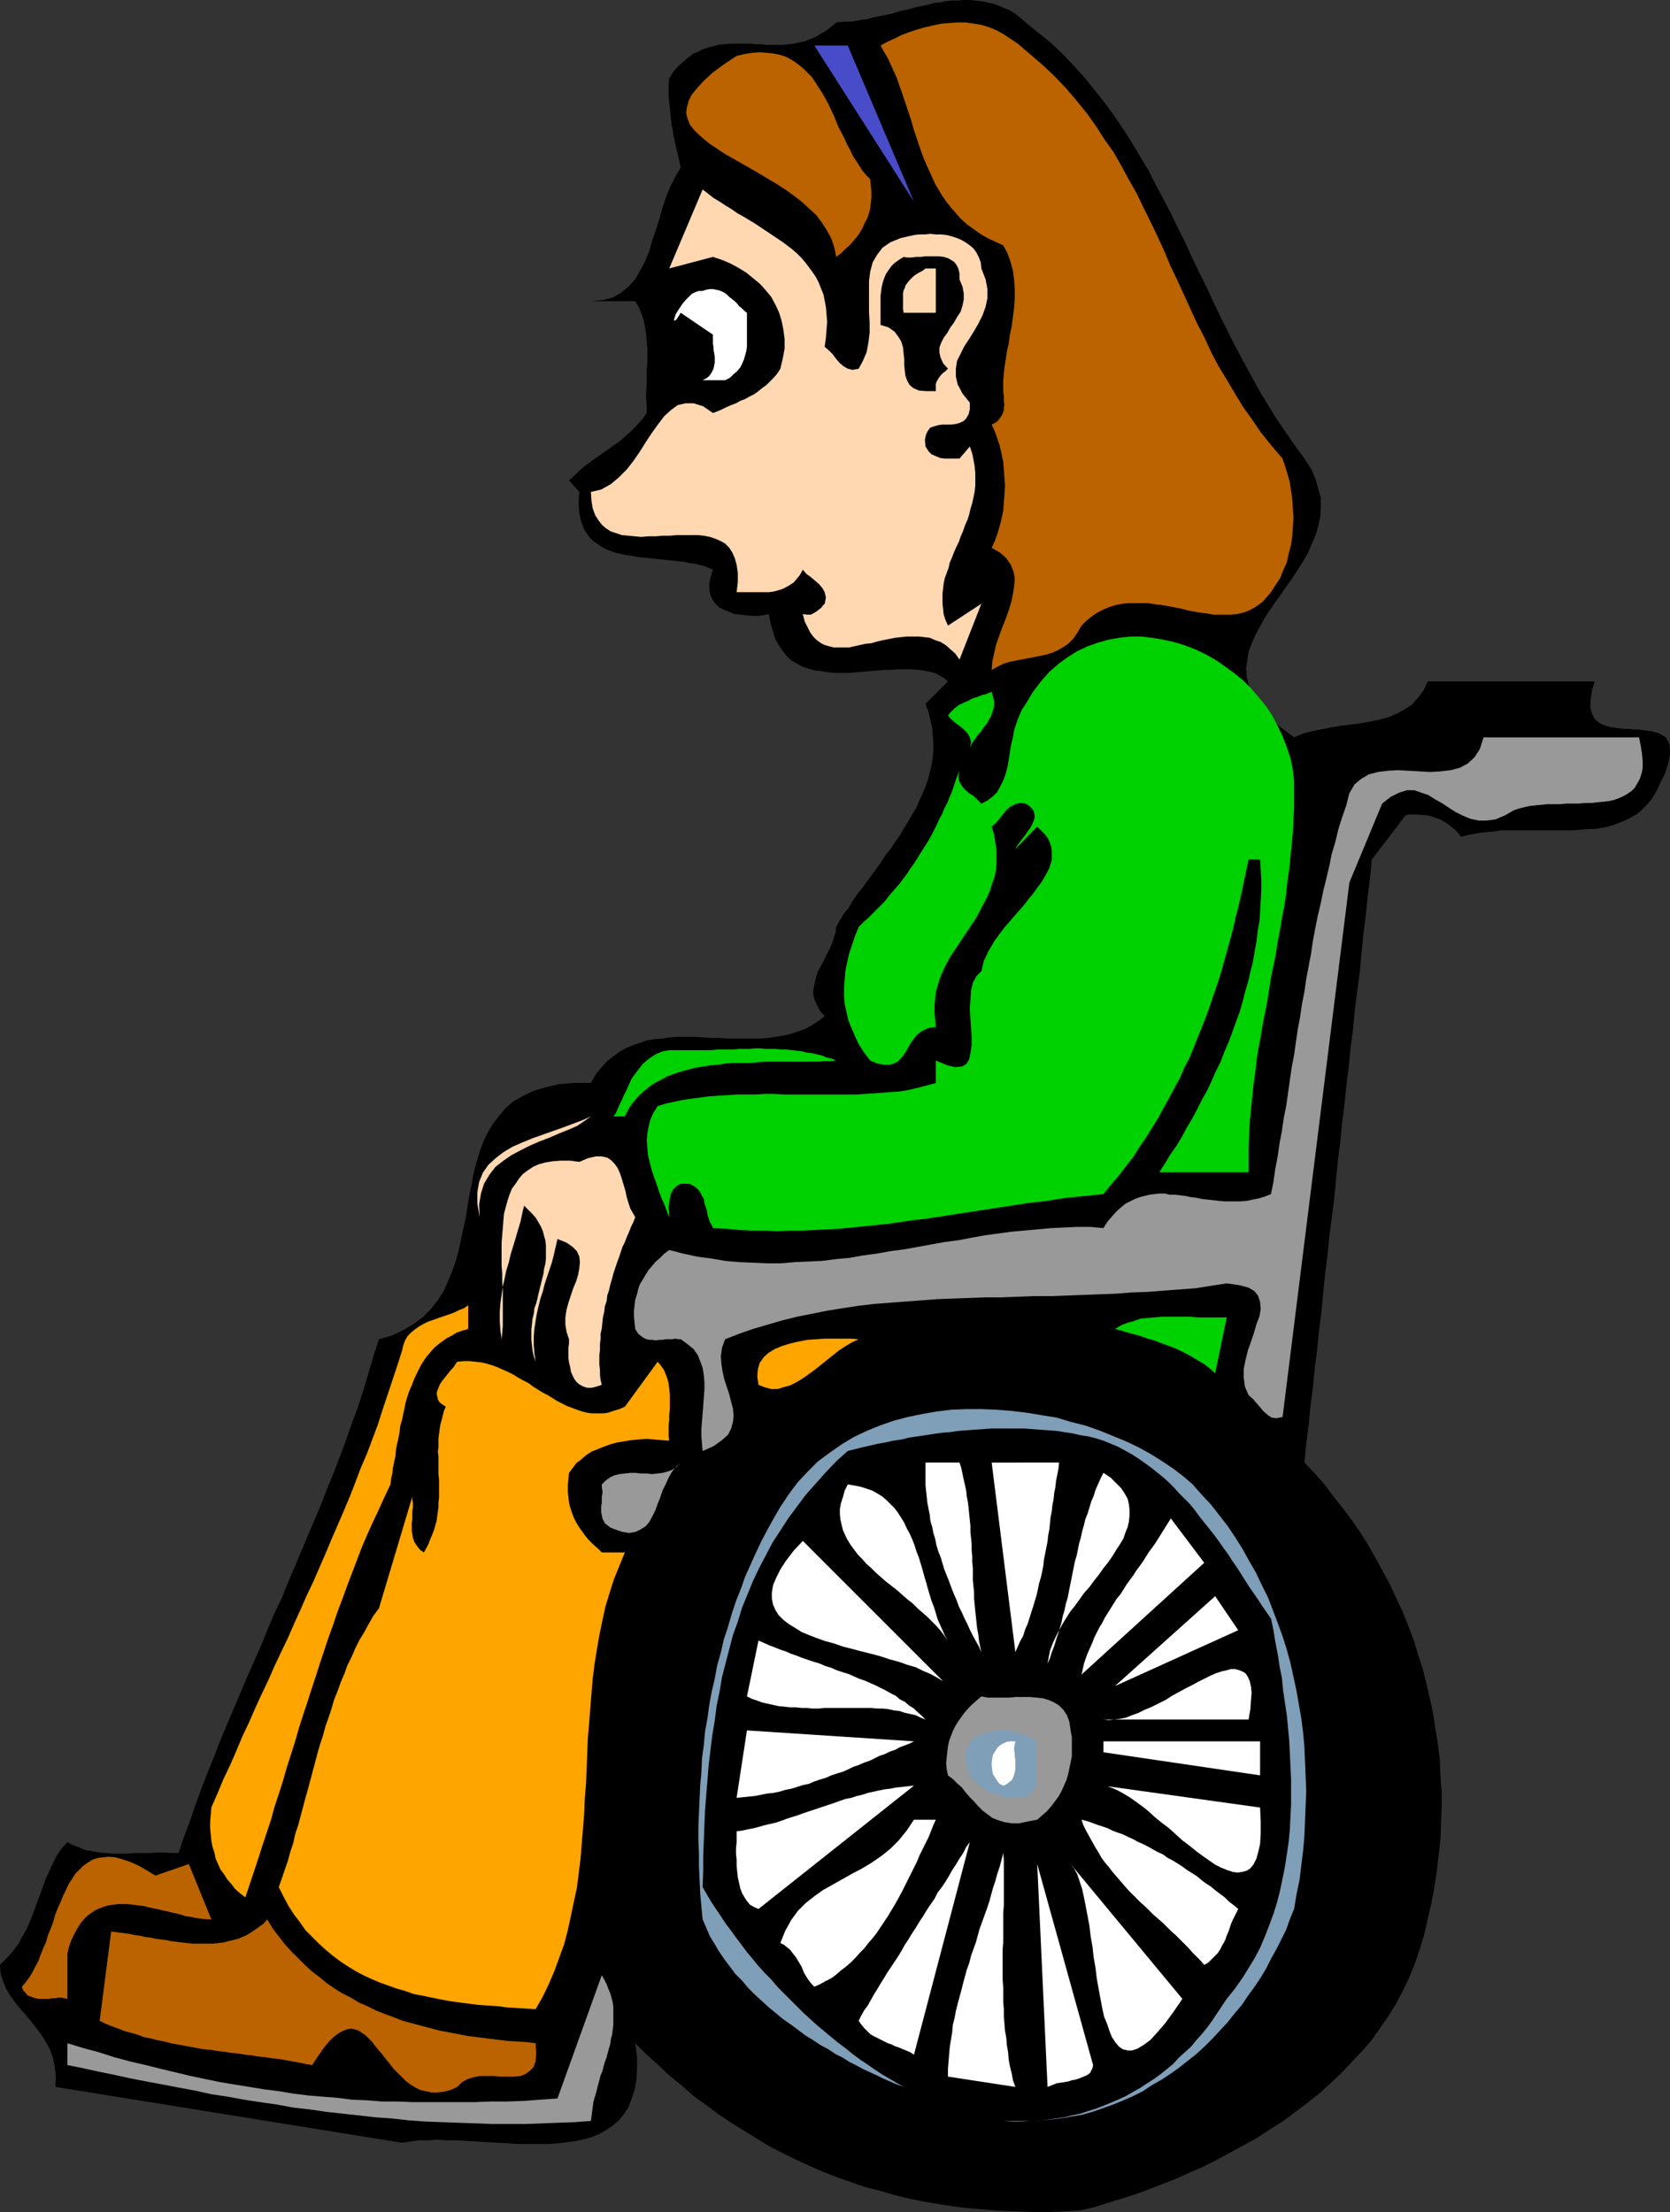 <?xml version="1.0" encoding="UTF-8" standalone="no"?>
<svg
   version="1.0"
   width="117.568mm"
   height="155.711mm"
   id="svg47"
   sodipodi:docname="Woman in Wheelchair.wmf"
   xmlns:inkscape="http://www.inkscape.org/namespaces/inkscape"
   xmlns:sodipodi="http://sodipodi.sourceforge.net/DTD/sodipodi-0.dtd"
   xmlns="http://www.w3.org/2000/svg"
   xmlns:svg="http://www.w3.org/2000/svg">
  <rect width="100%" height="100%" fill="#333333" stroke="none"/>
  <sodipodi:namedview
     id="namedview47"
     pagecolor="#ffffff"
     bordercolor="#000000"
     borderopacity="0.25"
     inkscape:showpageshadow="2"
     inkscape:pageopacity="0.0"
     inkscape:pagecheckerboard="0"
     inkscape:deskcolor="#d1d1d1"
     inkscape:document-units="mm" />
  <defs
     id="defs1">
    <pattern
       id="WMFhbasepattern"
       patternUnits="userSpaceOnUse"
       width="6"
       height="6"
       x="0"
       y="0" />
  </defs>
  <path
     style="fill:#000000;fill-opacity:1;fill-rule:evenodd;stroke:none"
     d="m 347.08,122.001 1.777,2.747 1.131,2.585 0.808,2.747 0.646,2.424 v 2.585 l -0.162,2.424 -0.485,2.424 -0.808,2.585 -0.97,2.262 -0.97,2.262 -1.293,2.262 -1.454,2.262 -1.454,2.262 -1.616,2.262 -1.454,2.101 -1.616,2.262 -1.454,2.101 -1.454,2.262 -1.131,2.101 -1.131,2.101 -0.97,2.262 -0.808,2.101 -0.323,2.262 -0.323,2.101 0.162,2.262 0.485,2.101 0.808,2.424 1.293,2.101 1.777,2.424 2.101,2.262 2.908,2.424 3.232,2.424 2.262,-0.97 2.424,-0.646 2.424,-0.485 2.585,-0.485 2.585,-0.485 2.747,-0.323 2.585,-0.323 2.585,-0.485 2.424,-0.485 2.424,-0.646 2.262,-0.97 2.101,-1.131 1.939,-1.293 1.616,-1.778 1.454,-1.939 1.131,-2.424 h 44.435 l -0.646,2.101 -0.323,1.939 -0.162,1.616 v 1.454 l 0.323,1.131 0.485,1.131 0.485,0.808 0.808,0.646 0.808,0.485 1.131,0.485 1.131,0.323 1.131,0.162 1.131,0.162 1.293,0.162 h 1.293 l 1.454,0.162 h 1.293 l 1.131,0.162 1.293,0.162 1.131,0.162 1.131,0.323 0.969,0.323 0.808,0.485 0.808,0.485 0.485,0.808 0.485,0.97 0.162,1.131 v 1.293 l -0.162,1.454 -0.485,1.778 -0.646,2.101 -1.131,2.262 -0.808,1.778 -0.97,1.778 -0.97,1.454 -1.131,1.293 -1.131,1.131 -1.293,1.131 -1.454,0.808 -1.454,0.808 -1.616,0.646 -1.616,0.646 -1.616,0.485 -1.777,0.323 -1.777,0.323 h -1.777 l -1.939,0.162 -1.777,0.162 h -1.939 -1.939 -1.939 -2.101 -1.939 -1.939 -1.939 -1.939 -1.939 -1.939 l -1.777,0.323 -1.777,0.162 -1.939,0.162 -1.616,0.323 -1.777,0.323 -1.616,0.485 -0.646,-0.808 -0.808,-0.97 -0.808,-0.646 -0.808,-0.646 -0.808,-0.646 -0.808,-0.485 -0.969,-0.485 -0.97,-0.323 -0.808,-0.323 -1.131,-0.323 -0.97,-0.162 h -0.969 l -1.131,-0.162 h -0.969 -1.131 l -0.97,0.162 -9.049,11.796 -0.485,5.009 -0.646,5.009 -0.485,5.009 -0.646,5.009 -0.485,5.009 -0.485,5.009 -0.646,5.009 -0.646,5.009 -0.485,5.171 -0.646,4.848 -0.485,5.009 -0.646,5.171 -0.485,4.848 -0.646,5.009 -0.485,5.171 -0.646,4.848 -0.485,5.171 -0.485,5.009 -0.646,5.009 -0.646,5.009 -0.485,5.009 -0.646,5.009 -0.485,4.848 -0.485,5.171 -0.646,5.009 -0.485,5.009 -0.646,5.009 -0.485,5.009 -0.646,5.009 -0.485,5.009 -0.646,5.009 -0.485,5.009 2.747,2.909 2.585,2.909 2.424,3.232 2.424,3.07 2.424,3.232 2.262,3.232 2.101,3.393 1.939,3.393 1.939,3.555 1.939,3.555 1.616,3.555 1.777,3.717 1.454,3.717 1.454,3.717 1.131,3.878 1.293,3.878 0.97,4.04 0.97,4.04 0.808,3.878 0.646,4.201 0.646,4.04 0.485,4.04 0.162,4.201 0.323,4.201 v 4.201 l -0.162,4.201 -0.162,4.201 -0.485,4.363 -0.485,4.201 -0.646,4.201 -0.808,4.363 -0.969,4.201 -0.97,4.201 -1.131,3.717 -1.293,3.878 -1.454,3.555 -1.777,3.717 -1.777,3.393 -2.101,3.393 -2.262,3.232 -2.262,3.232 -2.585,2.909 -2.747,2.909 -2.747,2.909 -2.909,2.747 -3.07,2.747 -3.07,2.424 -3.232,2.424 -3.232,2.424 -3.393,2.101 -3.393,2.262 -3.555,1.939 -3.555,1.939 -3.555,1.939 -3.555,1.778 -3.716,1.616 -3.555,1.616 -3.716,1.454 -3.716,1.454 -3.555,1.293 -3.555,1.131 -3.716,1.131 -3.555,1.131 -3.393,0.808 -4.524,0.323 -4.201,0.162 h -4.363 l -4.201,-0.162 -4.201,-0.162 -4.201,-0.323 -4.04,-0.323 -4.04,-0.485 -4.201,-0.646 -3.878,-0.646 -4.04,-0.808 -3.878,-0.97 -3.878,-1.131 -3.878,-0.97 -3.716,-1.293 -3.716,-1.293 -3.716,-1.454 -3.716,-1.616 -3.555,-1.616 -3.555,-1.778 -3.555,-1.778 -3.393,-2.101 -3.393,-2.101 -3.393,-2.101 -3.393,-2.262 -3.232,-2.424 -3.393,-2.424 -3.07,-2.747 -3.232,-2.585 -3.07,-2.909 -3.07,-2.747 -3.07,-3.07 0.485,3.555 v 3.232 l -0.162,2.909 -0.485,2.747 -0.808,2.424 -0.808,2.101 -1.131,1.778 -1.293,1.616 -1.616,1.454 -1.616,1.131 -1.939,1.131 -1.939,0.808 -2.101,0.646 -2.262,0.485 -2.424,0.323 -2.424,0.323 -2.424,0.162 h -2.747 -2.585 -2.747 l -2.747,-0.162 -2.747,-0.162 -2.747,-0.162 -2.747,-0.162 -2.747,-0.162 -2.585,-0.162 h -2.747 l -2.585,-0.162 -2.424,0.162 h -2.424 l -2.424,0.323 -2.101,0.323 -92.264,-14.866 0.162,-2.747 -0.323,-2.747 -0.485,-2.424 -0.808,-2.101 -1.131,-2.101 -1.131,-1.778 -1.454,-1.939 -1.293,-1.616 -1.454,-1.778 -1.454,-1.616 -1.293,-1.616 -1.293,-1.778 -1.131,-1.939 L 0.808,527.11 0.162,525.01 0,522.747 l 1.777,-1.778 1.616,-1.778 1.454,-1.939 1.131,-2.101 1.131,-1.939 0.969,-2.262 0.808,-2.101 0.808,-2.262 0.808,-2.101 0.808,-2.262 0.808,-2.262 0.969,-2.101 0.969,-2.101 0.969,-1.939 1.293,-1.939 1.616,-1.778 1.454,0.808 1.777,0.646 1.616,0.646 1.777,0.323 1.777,0.323 1.939,0.162 1.777,0.162 h 1.939 1.939 l 1.939,-0.162 h 1.939 2.101 l 1.939,-0.162 h 1.939 l 1.939,0.162 h 1.777 l 1.454,-4.363 1.616,-4.201 1.454,-4.363 1.616,-4.363 1.616,-4.201 1.777,-4.363 1.616,-4.201 1.777,-4.201 1.777,-4.201 1.777,-4.201 1.777,-4.201 1.939,-4.363 1.777,-4.04 1.777,-4.363 1.777,-4.201 1.939,-4.04 1.777,-4.363 1.777,-4.201 1.777,-4.201 1.777,-4.201 1.777,-4.201 1.777,-4.201 1.616,-4.201 1.777,-4.363 1.616,-4.201 1.616,-4.363 1.454,-4.201 1.616,-4.363 1.454,-4.525 1.293,-4.363 1.293,-4.363 1.454,-4.525 3.393,-0.97 3.07,-1.454 2.747,-1.616 2.424,-1.778 2.101,-2.101 1.777,-2.262 1.616,-2.424 1.131,-2.585 1.131,-2.585 0.97,-2.747 0.808,-2.909 0.646,-2.909 0.646,-3.07 0.646,-2.909 0.485,-3.07 0.485,-3.07 0.646,-2.909 0.485,-2.909 0.808,-2.909 0.808,-2.747 0.97,-2.585 1.131,-2.424 1.454,-2.424 1.616,-2.101 1.777,-2.101 2.101,-1.778 2.585,-1.454 2.747,-1.293 3.232,-0.97 3.555,-0.808 3.878,-0.323 h 4.524 l 1.293,-2.262 1.454,-1.778 1.454,-1.616 1.616,-1.293 1.777,-1.293 1.616,-0.97 1.939,-0.808 1.939,-0.646 1.777,-0.646 1.939,-0.323 2.262,-0.162 1.939,-0.323 2.262,-0.162 h 2.101 2.101 l 2.262,0.162 2.262,0.162 h 2.262 l 2.262,0.162 h 2.101 2.262 2.101 2.101 l 2.101,-0.162 2.101,-0.323 1.939,-0.323 2.101,-0.485 1.939,-0.646 1.777,-0.646 1.777,-0.97 1.777,-1.131 1.616,-1.293 -1.293,-1.454 -0.808,-1.616 -0.646,-1.454 -0.323,-1.616 0.162,-1.454 0.323,-1.454 0.323,-1.454 0.485,-1.454 0.808,-1.454 0.808,-1.454 0.646,-1.454 0.808,-1.454 0.646,-1.454 0.485,-1.616 0.485,-1.454 0.162,-1.454 0.97,-1.778 1.131,-1.778 1.293,-1.616 0.97,-1.778 1.293,-1.778 1.293,-1.616 1.293,-1.778 1.293,-1.778 1.293,-1.778 1.293,-1.778 1.131,-1.778 1.293,-1.616 1.293,-1.939 1.131,-1.616 1.131,-1.939 1.131,-1.778 0.969,-1.778 1.131,-1.778 0.808,-1.939 0.808,-1.778 0.808,-1.939 0.646,-1.778 0.485,-1.939 0.485,-1.939 0.323,-2.101 0.162,-1.939 v -1.939 l -0.162,-2.101 -0.162,-1.939 -0.485,-2.101 -0.485,-2.101 -0.808,-2.101 5.979,-5.979 -1.131,-0.97 -1.131,-0.646 -1.293,-0.646 -1.454,-0.323 -1.454,-0.323 -1.616,-0.162 -1.616,-0.162 h -1.616 -1.939 l -1.777,0.162 h -1.777 l -1.939,0.162 -1.939,0.162 -1.939,0.162 -1.777,0.162 -1.939,0.162 h -1.939 -1.777 l -1.777,-0.162 -1.777,-0.323 -1.777,-0.162 -1.616,-0.485 -1.616,-0.485 -1.454,-0.808 -1.454,-0.808 -1.293,-1.131 -1.131,-1.454 -0.97,-1.454 -0.969,-1.616 -0.646,-2.101 -0.646,-2.101 -0.485,-2.585 -1.454,0.323 -1.454,0.162 h -1.616 l -1.616,-0.162 -1.454,-0.162 -1.616,-0.162 -1.454,-0.646 -1.293,-0.485 -1.293,-0.646 -0.97,-0.97 -0.808,-1.131 -0.485,-1.131 -0.323,-1.454 v -1.616 l 0.323,-1.616 0.646,-2.101 -1.131,-0.485 -1.131,-0.485 -1.293,-0.323 -1.454,-0.323 -1.293,-0.162 -1.454,-0.323 -1.616,-0.162 -1.454,-0.162 -1.616,-0.162 -1.454,-0.162 -1.616,-0.162 -1.616,-0.162 -1.454,-0.162 -1.616,-0.162 -1.454,-0.323 -1.454,-0.162 -1.454,-0.323 -1.454,-0.323 -1.293,-0.485 -1.293,-0.485 -1.131,-0.646 -1.131,-0.808 -0.97,-0.646 -0.969,-0.97 -0.808,-1.131 -0.646,-0.97 -0.485,-1.293 -0.485,-1.454 -0.323,-1.616 -0.162,-1.778 v -1.778 l 0.162,-2.101 -2.747,-3.07 1.293,-1.131 1.293,-1.293 1.293,-1.131 1.293,-0.97 1.293,-0.97 1.454,-0.97 1.293,-0.97 1.454,-0.97 1.293,-0.97 1.454,-0.97 1.293,-1.131 1.293,-1.131 1.131,-1.131 1.293,-1.293 1.293,-1.454 0.97,-1.454 v -1.778 l -0.162,-1.939 v -1.939 l 0.162,-1.939 v -1.939 -1.778 l 0.162,-2.101 v -1.939 -1.939 l -0.162,-1.939 -0.162,-1.778 -0.323,-1.939 -0.323,-1.778 -0.646,-1.778 -0.646,-1.616 -0.97,-1.616 h -11.796 l 3.232,-0.323 2.585,-0.646 2.262,-1.293 1.939,-1.616 1.777,-1.939 1.293,-2.262 1.293,-2.424 1.131,-2.747 0.808,-2.909 0.969,-2.747 0.97,-3.07 0.808,-2.909 0.97,-2.909 1.131,-2.747 1.293,-2.585 1.454,-2.424 -0.323,-1.454 -0.323,-1.454 -0.323,-1.293 -0.323,-1.454 -0.323,-1.454 -0.323,-1.293 -0.162,-1.454 -0.323,-1.454 -0.162,-1.454 -0.162,-1.616 -0.162,-1.454 -0.162,-1.616 -0.162,-1.454 v -1.616 -1.616 l 0.162,-1.616 1.131,-1.778 1.293,-1.454 1.293,-1.131 1.293,-1.131 1.293,-0.97 1.454,-0.646 1.293,-0.646 1.454,-0.485 1.293,-0.323 1.293,-0.323 1.454,-0.162 1.454,-0.162 h 1.454 1.293 1.454 1.454 l 1.454,0.162 h 1.454 l 1.293,0.162 h 1.454 1.454 1.454 l 1.454,-0.162 1.454,-0.162 1.454,-0.323 1.454,-0.323 1.293,-0.485 1.616,-0.646 1.293,-0.808 1.454,-0.808 1.454,-1.131 1.293,-1.131 1.616,-0.162 h 1.616 l 1.616,-0.162 1.616,-0.323 1.616,-0.162 1.616,-0.485 1.616,-0.323 1.616,-0.323 1.616,-0.323 1.616,-0.485 1.777,-0.485 1.616,-0.323 1.616,-0.485 1.616,-0.323 1.616,-0.323 1.616,-0.485 1.616,-0.162 1.616,-0.323 1.616,-0.162 h 1.616 L 256.432,0 h 1.616 l 1.616,0.162 1.454,0.162 1.616,0.323 1.454,0.323 1.454,0.485 1.454,0.646 1.616,0.646 1.454,0.97 1.293,0.97 1.454,1.293 3.393,2.747 3.393,2.747 3.07,2.909 3.07,3.232 2.908,3.232 2.585,3.232 2.585,3.232 2.585,3.555 2.424,3.555 2.262,3.555 2.101,3.555 2.262,3.717 1.939,3.878 2.101,3.878 1.939,3.717 1.939,4.04 1.939,3.878 1.777,3.878 1.939,4.04 1.939,3.878 1.777,3.878 1.939,4.04 1.939,3.878 1.939,3.878 2.101,3.878 2.101,3.878 2.101,3.878 2.262,3.717 2.262,3.717 2.424,3.555 2.585,3.717 z"
     id="path1" />
  <path
     style="fill:#ba6300;fill-opacity:1;fill-rule:evenodd;stroke:none"
     d="m 341.263,122.001 0.646,1.939 0.646,2.101 0.646,2.262 0.323,2.262 0.323,2.262 0.162,2.585 0.162,2.424 -0.162,2.424 -0.162,2.424 -0.323,2.262 -0.646,2.424 -0.485,2.262 -0.97,2.101 -0.808,2.101 -1.293,1.939 -1.131,1.778 -1.131,1.293 -1.131,1.293 -1.293,0.97 -1.293,0.808 -1.293,0.646 -1.454,0.485 -1.454,0.323 -1.616,0.162 h -1.454 -1.616 -1.616 l -1.616,-0.323 -1.616,-0.162 -1.777,-0.323 -1.777,-0.323 -1.777,-0.485 -1.777,-0.323 -1.616,-0.323 -1.939,-0.323 -1.616,-0.162 -1.777,-0.323 h -1.777 -1.777 -1.616 l -1.777,0.162 -1.616,0.323 -1.616,0.485 -1.616,0.646 -1.616,0.808 -1.454,0.97 -1.616,1.293 -1.293,1.293 -1.131,1.939 -1.131,1.616 -1.293,1.293 -1.454,0.97 -1.454,0.808 -1.454,0.646 -1.616,0.485 -1.616,0.323 -1.616,0.323 -1.616,0.323 -1.777,0.323 -1.616,0.323 -1.616,0.323 -1.454,0.485 -1.616,0.808 -1.454,0.808 0.162,-2.262 0.485,-2.101 0.485,-2.262 0.808,-2.262 0.808,-2.262 0.97,-2.424 0.808,-2.262 0.646,-2.101 0.485,-2.262 0.323,-2.101 0.162,-1.939 -0.323,-1.939 -0.808,-1.939 -1.131,-1.616 -1.616,-1.454 -2.262,-1.293 0.808,-1.778 0.646,-1.778 0.646,-2.101 0.485,-1.939 0.485,-2.262 0.162,-2.101 0.162,-2.262 0.162,-2.262 -0.162,-2.101 -0.162,-2.262 -0.162,-2.101 -0.485,-2.262 -0.485,-2.101 -0.646,-1.939 -0.646,-1.778 -0.808,-1.778 0.97,-0.485 0.646,-0.485 0.485,-0.646 0.485,-0.646 0.323,-0.646 0.323,-0.808 v -0.808 l 0.162,-0.808 -0.162,-0.808 v -0.808 -0.808 l -0.162,-0.97 v -0.808 -0.808 -0.646 -0.808 l 0.162,-1.616 0.162,-1.778 0.323,-1.939 0.323,-2.262 0.485,-2.101 0.323,-2.424 0.485,-2.262 0.323,-2.424 0.323,-2.585 0.162,-2.424 v -2.424 l -0.162,-2.424 -0.323,-2.424 -0.646,-2.424 -0.808,-2.262 -1.131,-2.101 -2.101,-0.97 -2.101,-0.97 -1.939,-1.131 -1.777,-1.293 -1.616,-1.131 -1.616,-1.454 -1.293,-1.454 -1.293,-1.454 -1.293,-1.616 -1.131,-1.616 -0.969,-1.616 -0.97,-1.616 -0.808,-1.778 -0.808,-1.778 -0.808,-1.778 -0.808,-1.939 -0.646,-1.778 -0.646,-1.939 -0.646,-1.939 -0.646,-1.939 -0.485,-1.778 -0.646,-1.939 -0.646,-1.939 -0.646,-1.939 -0.646,-1.939 -0.646,-1.778 -0.646,-1.939 -0.808,-1.778 -0.808,-1.778 -0.808,-1.778 -0.97,-1.616 -0.969,-1.778 1.777,-0.97 1.777,-0.808 1.939,-0.97 2.101,-0.808 1.939,-0.646 2.262,-0.646 2.101,-0.485 2.262,-0.485 2.101,-0.162 2.262,-0.162 h 2.101 l 2.262,0.323 1.939,0.323 2.101,0.646 1.939,0.808 1.777,0.97 3.878,2.585 3.393,2.909 3.393,2.909 3.232,3.07 2.909,3.07 2.747,3.232 2.747,3.393 2.424,3.393 2.262,3.555 2.424,3.393 2.101,3.717 1.939,3.555 2.101,3.717 1.777,3.717 1.939,3.878 1.777,3.717 1.777,3.878 1.616,3.878 1.777,3.717 1.777,3.878 1.777,3.878 1.777,3.878 1.939,3.717 1.777,3.878 1.939,3.717 2.262,3.717 2.101,3.555 2.262,3.717 2.424,3.393 2.424,3.555 2.747,3.393 z"
     id="path2" />
  <path
     style="fill:#494cc9;fill-opacity:1;fill-rule:evenodd;stroke:none"
     d="M 243.182,53.648 216.683,12.119 h 8.887 z"
     id="path3" />
  <path
     style="fill:#ba6300;fill-opacity:1;fill-rule:evenodd;stroke:none"
     d="m 231.548,47.669 0.162,1.616 0.162,1.616 v 1.616 l -0.162,1.454 -0.162,1.454 -0.323,1.293 -0.485,1.454 -0.646,1.131 -0.646,1.454 -0.646,1.131 -0.808,1.131 -0.97,1.131 -0.97,1.131 -1.131,0.97 -1.131,1.131 -1.293,0.97 -0.485,-2.424 -0.808,-2.424 -1.131,-2.101 -1.454,-2.262 -1.454,-1.939 -1.939,-1.778 -1.939,-1.778 -2.101,-1.616 -2.262,-1.616 -2.262,-1.454 -2.424,-1.454 -2.424,-1.454 -2.262,-1.293 -2.262,-1.293 -2.262,-1.293 -2.262,-1.293 -1.939,-1.293 -1.939,-1.293 -1.616,-1.293 -1.454,-1.293 -1.293,-1.293 -0.97,-1.293 -0.646,-1.616 -0.323,-1.454 0.162,-1.454 0.485,-1.778 0.808,-1.616 1.454,-1.778 1.777,-1.939 2.262,-2.101 3.07,-2.262 3.393,-2.262 2.101,-0.485 2.101,-0.323 1.939,-0.162 1.939,0.162 1.616,0.162 1.616,0.323 1.616,0.485 1.293,0.646 1.293,0.808 1.293,0.97 1.131,0.97 1.131,1.131 0.97,0.97 0.97,1.454 0.808,1.293 0.97,1.454 0.808,1.454 0.808,1.454 0.646,1.454 0.808,1.616 0.646,1.616 0.646,1.616 0.808,1.454 0.808,1.616 0.646,1.454 0.808,1.454 0.646,1.454 0.97,1.454 0.808,1.293 0.808,1.293 0.969,1.131 z"
     id="path4" />
  <path
     style="fill:#ffd8b2;fill-opacity:1;fill-rule:evenodd;stroke:none"
     d="m 219.43,92.269 1.131,0.97 0.97,0.97 0.97,1.293 0.97,1.131 0.969,0.808 1.131,0.646 1.293,0.323 1.616,-0.323 1.131,-2.101 0.97,-2.262 0.485,-2.585 0.323,-2.585 v -2.747 l -0.162,-2.747 v -2.909 -2.747 -2.585 l 0.323,-2.585 0.646,-2.424 1.131,-1.939 1.454,-1.939 2.101,-1.454 2.747,-1.131 3.555,-0.808 1.293,-0.162 h 1.616 l 1.454,-0.162 1.454,0.162 h 1.454 l 1.454,0.162 1.293,0.323 1.454,0.485 1.131,0.485 1.131,0.646 1.131,0.808 0.97,0.808 0.808,1.131 0.646,1.293 0.485,1.293 0.162,1.616 1.131,2.909 0.485,2.585 v 2.424 l -0.485,2.262 -0.808,2.262 -1.131,2.262 -1.131,1.939 -1.293,2.101 -1.293,1.939 -0.97,1.939 -0.969,1.939 -0.323,2.101 v 2.101 l 0.485,2.101 1.293,2.424 1.939,2.424 v 1.778 l -0.323,1.293 -0.646,1.131 -0.646,0.646 -0.97,0.485 -1.131,0.323 -1.131,0.162 h -1.293 -1.131 l -1.131,0.162 -1.131,0.323 -0.97,0.323 -0.646,0.808 -0.485,0.97 -0.323,1.454 0.162,1.778 0.808,1.293 0.808,0.808 1.131,0.485 1.131,0.485 1.293,0.162 h 1.293 1.293 1.293 l 2.747,-3.232 0.646,1.939 0.323,1.616 0.323,1.778 0.162,1.778 v 1.616 1.616 l -0.162,1.616 -0.323,1.616 -0.323,1.454 -0.485,1.616 -0.323,1.454 -0.485,1.454 -0.646,1.454 -0.485,1.454 -0.646,1.454 -0.485,1.454 -0.646,1.293 -0.646,1.454 -0.485,1.293 -0.646,1.454 -0.323,1.454 -0.485,1.293 -0.485,1.293 -0.323,1.454 -0.162,1.454 -0.162,1.293 v 1.454 1.293 l 0.162,1.454 0.162,1.454 0.485,1.454 0.646,1.454 8.887,-5.817 -5.817,14.866 -1.131,-1.616 -1.293,-1.131 -1.293,-1.131 -1.293,-0.808 -1.454,-0.485 -1.454,-0.646 -1.454,-0.162 -1.454,-0.162 h -1.616 -1.616 l -1.454,0.162 -1.616,0.162 -1.616,0.323 -1.616,0.323 -1.454,0.323 -1.616,0.485 -1.616,0.162 -1.454,0.323 -1.454,0.323 -1.454,0.323 h -1.454 -1.293 -1.293 l -1.293,-0.323 -1.131,-0.323 -0.97,-0.485 -1.131,-0.808 -0.97,-0.97 -0.808,-1.131 -0.646,-1.293 -0.808,-1.616 -0.485,-1.939 1.131,0.162 h 0.97 l 0.646,-0.323 0.808,-0.485 0.646,-0.485 0.646,-0.485 0.485,-0.646 0.485,-0.485 0.323,-1.616 -0.323,-1.454 -0.646,-1.131 -0.97,-1.131 -0.97,-0.808 -1.131,-0.97 -1.131,-0.808 -0.97,-1.131 -0.808,1.454 -0.808,0.97 -0.808,0.97 -0.97,0.646 -1.131,0.646 -0.97,0.485 -1.131,0.323 -1.131,0.323 -1.293,0.162 h -1.131 -1.293 -1.131 -1.293 -1.293 -1.131 -1.293 l 0.323,-2.747 v -2.424 l -0.323,-2.101 -0.485,-1.778 -0.646,-1.454 -0.808,-1.293 -1.131,-1.131 -1.131,-0.646 -1.454,-0.646 -1.454,-0.485 -1.616,-0.323 -1.616,-0.162 h -1.777 -1.777 -1.939 l -1.939,0.162 h -1.939 l -1.777,0.162 h -1.939 l -1.939,0.162 -1.777,-0.162 -1.616,-0.162 -1.777,-0.162 -1.454,-0.485 -1.454,-0.485 -1.293,-0.808 -1.131,-0.97 -0.97,-1.293 -0.808,-1.293 -0.646,-1.778 -0.323,-1.939 -0.162,-2.424 2.747,-0.646 2.585,-1.454 2.101,-1.778 2.101,-2.101 1.777,-2.262 1.777,-2.585 1.616,-2.585 1.616,-2.424 1.616,-2.262 1.616,-2.101 1.777,-1.616 1.777,-1.293 2.101,-0.485 h 2.101 l 2.585,0.808 2.585,1.778 1.293,-0.485 1.131,-0.485 1.293,-0.646 1.131,-0.485 1.293,-0.485 1.131,-0.646 1.293,-0.485 1.131,-0.646 1.293,-0.646 1.131,-0.808 0.97,-0.808 1.131,-0.808 0.97,-0.97 0.97,-0.97 0.97,-1.131 0.808,-1.293 0.646,-2.747 0.485,-2.585 v -2.585 l -0.323,-2.424 -0.485,-2.424 -0.646,-2.101 -0.969,-2.101 -1.131,-2.101 -1.454,-1.778 -1.616,-1.778 -1.777,-1.454 -1.777,-1.454 -2.101,-1.293 -2.101,-1.131 -2.262,-0.97 -2.424,-0.808 -11.634,3.07 8.887,-21.007 1.454,1.131 1.454,1.131 1.616,0.97 1.454,0.97 1.616,0.97 1.616,1.131 1.454,0.808 1.616,0.97 1.616,0.97 1.454,0.97 1.454,0.97 1.454,0.97 1.454,0.97 1.454,0.97 1.293,0.97 1.293,0.97 1.293,1.131 1.293,1.293 0.969,1.131 0.97,1.293 0.97,1.293 0.97,1.454 0.646,1.293 0.646,1.616 0.646,1.616 0.323,1.616 0.323,1.778 0.162,1.778 0.162,2.101 -0.162,2.101 -0.162,2.101 z"
     id="path5" />
  <path
     style="fill:#000000;fill-opacity:1;fill-rule:evenodd;stroke:none"
     d="m 255.301,74.332 0.808,1.939 0.323,1.778 v 1.616 l -0.323,1.616 -0.485,1.616 -0.969,1.454 -0.808,1.454 -0.97,1.293 -0.808,1.454 -0.97,1.293 -0.646,1.293 -0.485,1.293 v 1.454 l 0.323,1.293 0.646,1.454 1.293,1.454 -0.646,0.646 -0.646,0.485 -0.646,0.646 -0.485,0.646 -0.485,0.808 -0.323,0.808 v 0.808 1.131 h -2.585 l -1.939,-0.162 -1.454,-0.646 -0.97,-0.808 -0.646,-1.131 -0.485,-1.293 -0.162,-1.293 -0.162,-1.616 v -1.616 l -0.162,-1.454 -0.162,-1.616 -0.485,-1.616 -0.808,-1.293 -0.969,-1.293 -1.616,-1.131 -2.101,-0.646 V 85.159 83.866 82.573 81.28 79.988 78.695 l 0.162,-1.293 0.162,-1.131 0.323,-1.293 0.323,-0.97 0.485,-1.131 0.646,-0.97 0.808,-1.131 0.808,-0.808 1.131,-0.808 1.293,-0.808 0.97,0.162 h 1.131 l 1.131,-0.162 h 1.293 l 1.131,-0.162 h 1.293 1.293 1.293 l 1.131,0.162 1.131,0.323 0.808,0.485 0.808,0.485 0.646,0.808 0.485,0.97 0.323,1.293 z"
     id="path6" />
  <path
     style="fill:#ffd8b2;fill-opacity:1;fill-rule:evenodd;stroke:none"
     d="m 248.999,83.219 h -8.564 l -0.162,-1.131 V 80.957 79.826 79.018 78.049 l 0.162,-0.808 0.323,-0.646 0.162,-0.646 0.485,-0.646 0.485,-0.646 0.485,-0.485 0.646,-0.646 0.646,-0.485 0.808,-0.485 0.969,-0.485 0.808,-0.646 h 2.747 z"
     id="path7" />
  <path
     style="fill:#ffffff;fill-opacity:1;fill-rule:evenodd;stroke:none"
     d="m 198.747,83.219 v 1.293 1.293 1.293 1.293 1.293 1.293 1.131 l -0.162,1.293 -0.323,1.131 -0.323,1.131 -0.485,1.131 -0.485,0.97 -0.808,0.97 -0.97,0.808 -0.97,0.97 -1.293,0.646 h -5.979 l 0.969,-0.485 0.646,-0.485 0.646,-0.808 0.323,-0.646 0.323,-0.646 0.162,-0.808 0.162,-0.808 v -0.808 -0.808 l -0.162,-0.97 -0.162,-0.808 v -0.808 l -0.162,-0.808 v -0.808 -0.808 -0.808 l -8.564,-5.817 -0.808,1.293 -0.485,0.646 -0.485,0.162 v 0 -0.323 l 0.162,-0.485 0.323,-0.97 0.485,-0.808 0.646,-0.97 0.646,-0.97 0.808,-0.97 0.808,-0.808 0.808,-0.808 0.97,-0.485 0.97,-0.323 h 0.97 l 0.969,-0.323 0.97,-0.162 h 0.808 l 0.808,0.162 0.808,0.162 0.808,0.323 0.646,0.323 0.646,0.485 0.646,0.646 0.646,0.485 0.808,0.646 0.646,0.646 0.485,0.646 0.808,0.646 0.646,0.646 z"
     id="path8" />
  <path
     style="fill:#00d100;fill-opacity:1;fill-rule:evenodd;stroke:none"
     d="m 344.333,207.968 v 3.393 3.393 l -0.162,3.393 -0.162,3.232 -0.323,3.393 -0.323,3.07 -0.323,3.393 -0.485,3.232 -0.323,3.232 -0.485,3.232 -0.646,3.232 -0.485,3.07 -0.646,3.232 -0.485,3.232 -0.646,3.232 -0.646,3.07 -0.485,3.07 -0.485,3.232 -0.646,3.232 -0.646,3.232 -0.485,3.07 -0.646,3.232 -0.485,3.232 -0.323,3.07 -0.485,3.393 -0.323,3.232 -0.323,3.232 -0.323,3.232 -0.162,3.393 -0.162,3.232 v 3.393 3.393 h -23.753 l 1.454,-2.262 1.454,-2.424 1.616,-2.262 1.454,-2.424 1.293,-2.424 1.454,-2.424 1.293,-2.424 1.293,-2.585 1.454,-2.585 1.131,-2.424 1.131,-2.585 1.293,-2.585 0.97,-2.585 1.131,-2.585 0.97,-2.585 0.97,-2.747 0.969,-2.585 0.808,-2.747 0.646,-2.585 0.808,-2.747 0.646,-2.747 0.646,-2.585 0.485,-2.747 0.485,-2.747 0.323,-2.747 0.485,-2.747 0.162,-2.585 0.162,-2.747 0.162,-2.909 v -2.585 l -0.162,-2.747 -0.162,-2.747 h -3.07 l -0.646,3.07 -0.646,3.07 -0.646,3.07 -0.646,2.909 -0.808,3.07 -0.646,2.909 -0.808,3.07 -0.808,2.909 -0.808,2.909 -0.808,2.909 -0.969,3.07 -0.97,2.747 -0.97,2.909 -0.97,2.747 -1.131,2.909 -1.131,2.747 -1.131,2.909 -1.131,2.747 -1.454,2.747 -1.131,2.747 -1.454,2.585 -1.454,2.747 -1.454,2.585 -1.454,2.747 -1.616,2.585 -1.616,2.585 -1.777,2.585 -1.616,2.585 -1.939,2.424 -1.939,2.585 -2.101,2.424 -1.939,2.424 -3.232,0.323 -3.232,0.323 -3.232,0.323 -3.232,0.485 -3.07,0.485 -3.232,0.323 -3.232,0.485 -3.07,0.485 -3.232,0.485 -3.232,0.485 -3.07,0.485 -3.232,0.485 -3.07,0.485 -3.232,0.485 -3.232,0.485 -3.07,0.323 -3.232,0.485 -3.232,0.485 -3.232,0.323 -3.232,0.323 -3.232,0.323 -3.232,0.323 -3.232,0.162 -3.232,0.162 -3.393,0.162 h -3.232 l -3.393,0.162 -3.393,-0.162 h -3.393 l -3.393,-0.162 -3.393,-0.323 -3.555,-0.162 -0.323,-0.808 -0.485,-0.808 -0.323,-0.97 -0.323,-0.97 -0.162,-1.131 -0.323,-0.97 -0.323,-0.97 -0.162,-1.131 -0.485,-0.808 -0.485,-0.97 -0.485,-0.646 -0.646,-0.646 -0.808,-0.485 -0.808,-0.485 h -1.131 -1.293 l -1.131,0.646 -0.97,0.97 -0.485,0.97 -0.323,1.293 -0.162,1.293 -0.162,1.293 0.162,1.293 v 1.131 l -0.646,-1.616 -0.646,-1.778 -0.808,-1.778 -0.646,-1.778 -0.646,-1.939 -0.646,-1.778 -0.646,-1.939 -0.485,-1.939 -0.485,-1.939 -0.162,-1.939 -0.162,-1.939 0.162,-1.939 0.323,-1.778 0.485,-1.939 0.808,-1.778 1.131,-1.778 2.101,-0.646 2.262,-0.485 2.262,-0.485 2.262,-0.323 2.424,-0.323 2.424,-0.323 2.424,-0.162 2.585,-0.162 2.424,-0.162 h 2.424 2.424 l 2.585,-0.162 h 2.424 l 2.585,0.162 h 2.424 2.585 2.424 2.424 2.424 2.424 2.424 2.262 l 2.424,-0.162 2.262,-0.162 2.262,-0.162 2.101,-0.162 2.262,-0.162 2.101,-0.323 2.101,-0.485 1.939,-0.485 1.777,-0.485 1.777,-0.485 v -5.979 l 3.07,1.293 2.101,0.485 1.777,-0.162 1.131,-0.646 0.808,-1.293 0.323,-1.616 0.323,-2.101 v -2.262 l -0.162,-2.424 -0.162,-2.424 -0.162,-2.585 0.162,-2.424 0.162,-2.424 0.485,-2.101 0.97,-1.778 1.293,-1.293 0.323,-1.293 0.323,-1.454 0.646,-1.293 0.485,-1.131 0.808,-1.293 0.808,-1.454 0.808,-1.131 0.97,-1.293 0.97,-1.293 1.131,-1.293 0.97,-1.131 1.131,-1.293 1.131,-1.293 0.97,-1.131 0.97,-1.293 0.97,-1.131 0.969,-1.293 0.808,-1.131 0.97,-1.293 0.646,-1.131 0.646,-1.131 0.646,-1.293 0.323,-1.131 0.323,-0.97 v -1.293 -1.131 l -0.162,-1.131 -0.323,-0.97 -0.485,-1.131 -0.808,-1.131 -0.97,-0.97 -1.131,-1.131 -5.817,5.979 0.323,-0.646 0.646,-0.97 0.485,-0.646 0.646,-0.808 0.646,-0.808 0.485,-0.808 0.646,-0.808 0.485,-0.808 0.323,-0.808 0.323,-0.808 0.162,-0.808 -0.162,-0.808 -0.162,-0.646 -0.485,-0.646 -0.646,-0.646 -0.969,-0.646 -1.454,-0.162 -1.293,0.323 -1.293,0.646 -0.97,0.808 -0.97,1.131 -0.969,1.293 -0.97,1.131 -1.131,0.97 0.646,2.101 0.323,2.101 0.323,1.939 v 1.778 1.939 l -0.162,1.778 -0.323,1.616 -0.646,1.778 -0.485,1.616 -0.646,1.616 -0.808,1.616 -0.808,1.454 -0.808,1.616 -0.808,1.454 -0.97,1.454 -0.97,1.454 -0.97,1.454 -0.969,1.454 -0.97,1.454 -0.97,1.454 -0.97,1.454 -0.808,1.454 -0.808,1.616 -0.646,1.454 -0.646,1.616 -0.485,1.616 -0.485,1.778 -0.162,1.616 -0.162,1.778 v 1.939 l 0.162,1.778 0.162,2.101 -1.616,0.162 -1.293,0.485 -1.131,0.646 -0.97,0.808 -0.808,0.97 -0.808,1.131 -0.646,1.131 -0.646,1.131 -0.646,0.97 -0.808,0.97 -0.808,0.808 -0.97,0.485 -1.131,0.323 h -1.454 l -1.777,-0.323 -1.939,-0.808 -1.616,-2.101 -1.454,-2.262 -0.97,-2.101 -0.97,-2.262 -0.808,-1.939 -0.485,-2.262 -0.485,-2.101 -0.162,-2.101 v -2.262 l 0.162,-2.101 0.162,-2.262 0.485,-2.262 0.485,-2.262 0.808,-2.424 0.808,-2.424 0.97,-2.424 1.131,-1.131 1.293,-1.131 1.131,-1.131 1.131,-1.131 1.131,-1.131 1.131,-1.131 0.97,-1.293 0.969,-1.131 1.131,-1.293 0.97,-1.131 0.97,-1.293 0.97,-1.293 0.808,-1.293 0.97,-1.293 0.808,-1.293 0.808,-1.293 0.808,-1.293 0.808,-1.293 0.808,-1.293 0.808,-1.454 0.646,-1.293 0.646,-1.293 0.646,-1.454 0.808,-1.454 0.485,-1.293 0.808,-1.454 0.485,-1.293 0.646,-1.454 0.485,-1.454 0.485,-1.454 0.485,-1.454 0.646,-1.454 -0.323,1.616 0.323,1.293 0.646,1.131 0.808,0.97 1.131,0.97 1.293,0.808 0.97,0.97 0.97,0.97 1.616,-0.808 1.454,-1.131 1.131,-1.131 0.808,-1.454 0.808,-1.616 0.646,-1.778 0.485,-1.778 0.323,-1.939 0.323,-1.939 0.323,-2.101 0.485,-1.939 0.323,-1.939 0.646,-1.939 0.646,-1.778 0.808,-1.778 0.97,-1.454 1.939,-3.232 2.101,-2.747 2.262,-2.585 2.424,-2.101 2.424,-1.778 2.585,-1.616 2.747,-1.293 2.747,-0.97 2.909,-0.808 2.747,-0.485 2.908,-0.323 h 2.909 l 2.908,0.323 2.908,0.485 2.909,0.646 2.747,0.808 2.908,1.131 2.747,1.293 2.585,1.454 2.585,1.778 2.424,1.778 2.424,1.939 2.101,2.101 1.939,2.262 2.101,2.585 1.616,2.424 1.454,2.747 1.293,2.747 1.131,2.909 0.97,2.909 0.646,3.07 z"
     id="path9" />
  <path
     style="fill:#00d100;fill-opacity:1;fill-rule:evenodd;stroke:none"
     d="m 263.865,184.052 0.323,1.293 0.323,1.131 v 0.97 l -0.162,1.131 -0.323,0.97 -0.323,0.97 -0.485,0.808 -0.485,0.97 -0.646,0.808 -0.646,0.808 -0.485,0.808 -0.808,0.808 -0.485,0.808 -0.646,0.808 -0.485,0.808 -0.485,0.97 0.323,-1.454 -0.323,-1.293 -0.646,-1.131 -0.97,-0.97 -1.131,-0.97 -1.131,-0.808 -1.131,-0.97 -0.808,-0.97 0.485,-0.646 0.646,-0.646 0.646,-0.646 0.646,-0.485 0.646,-0.485 0.808,-0.323 0.646,-0.323 0.808,-0.323 0.808,-0.485 0.808,-0.323 0.646,-0.162 0.808,-0.323 0.808,-0.323 0.808,-0.162 0.808,-0.323 z"
     id="path10" />
  <path
     style="fill:#999999;fill-opacity:1;fill-rule:evenodd;stroke:none"
     d="m 436.113,196.172 0.485,2.424 0.323,2.101 0.162,1.939 v 1.778 l -0.323,1.454 -0.485,1.454 -0.646,1.131 -0.646,1.131 -0.808,0.808 -1.131,0.808 -1.131,0.646 -1.131,0.485 -1.293,0.485 -1.454,0.323 -1.454,0.162 -1.616,0.162 -1.454,0.162 h -1.616 l -1.777,0.162 h -1.616 -1.616 l -1.777,0.162 h -1.616 -1.777 l -1.616,0.162 -1.616,0.162 -1.454,0.162 -1.454,0.323 -1.293,0.323 -1.454,0.485 -1.131,0.646 -1.131,0.646 -2.585,1.131 -2.424,0.323 h -2.101 l -2.262,-0.485 -1.939,-0.808 -1.939,-0.97 -1.777,-1.131 -1.939,-1.293 -1.777,-0.97 -1.777,-1.131 -1.939,-0.646 -1.777,-0.646 h -1.939 l -2.101,0.646 -2.262,1.131 -2.262,1.778 -8.725,21.007 -17.774,142.2 -1.616,0.323 -1.293,-0.162 -0.969,-0.646 -1.131,-0.97 -0.969,-1.131 -0.97,-1.131 -0.97,-1.131 -1.131,-0.97 -0.97,-2.262 -0.323,-2.424 v -2.262 l 0.485,-2.424 0.646,-2.585 0.808,-2.262 0.808,-2.424 0.646,-2.262 0.808,-2.101 0.323,-1.939 -0.162,-1.778 -0.485,-1.616 -0.97,-1.293 -1.616,-0.97 -2.424,-0.646 -3.393,-0.485 -4.201,0.646 -4.04,0.646 -4.201,0.323 -4.363,0.323 -4.201,0.323 -4.363,0.162 -4.201,0.323 -4.363,0.162 -4.201,0.162 -4.363,0.162 -4.363,0.162 h -4.363 l -4.363,0.162 -4.363,0.162 h -4.201 l -4.363,0.162 -4.363,0.162 -4.201,0.162 -4.201,0.323 -4.363,0.323 -4.201,0.323 -4.201,0.323 -4.04,0.485 -4.201,0.646 -4.04,0.646 -4.04,0.808 -4.04,0.808 -3.878,0.97 -3.878,1.131 -3.878,1.131 -3.716,1.293 -3.716,1.454 -0.808,2.262 -0.323,2.262 0.162,2.101 0.323,2.101 0.485,2.101 0.646,1.939 0.646,1.939 0.485,1.939 0.485,1.778 0.162,1.939 -0.162,1.616 -0.485,1.778 -0.808,1.616 -1.616,1.454 -2.262,1.616 -2.908,1.293 -0.162,-1.939 -0.162,-1.778 v -2.101 l 0.162,-2.101 0.162,-2.101 0.162,-1.939 0.162,-2.262 0.162,-2.101 v -1.939 l -0.162,-1.939 -0.323,-1.939 -0.646,-1.778 -0.646,-1.616 -1.131,-1.616 -1.616,-1.293 -1.777,-1.293 h -0.808 l -0.646,-0.162 -0.808,0.162 h -0.97 -0.808 l -0.808,0.162 h -0.97 l -0.808,0.162 -0.808,-0.162 h -0.808 l -0.808,-0.162 -0.808,-0.323 -0.646,-0.485 -0.646,-0.485 -0.485,-0.646 -0.485,-0.808 -0.162,-1.616 -0.162,-1.616 v -1.616 l 0.162,-1.454 0.162,-1.454 0.485,-1.454 0.323,-1.454 0.485,-1.293 0.808,-1.293 0.646,-1.131 0.808,-1.293 0.97,-1.131 0.969,-1.131 1.131,-0.97 1.131,-1.131 1.293,-0.97 3.716,0.97 3.716,0.808 3.716,0.485 3.716,0.646 3.716,0.323 3.716,0.162 3.716,0.162 h 3.716 l 3.716,-0.323 3.716,-0.162 3.555,-0.162 3.716,-0.485 3.555,-0.323 3.555,-0.646 3.716,-0.485 3.555,-0.646 3.716,-0.485 3.555,-0.646 3.555,-0.646 3.555,-0.646 3.716,-0.485 3.393,-0.646 3.555,-0.646 3.555,-0.485 3.555,-0.485 3.555,-0.323 3.555,-0.323 3.555,-0.323 3.393,-0.162 3.555,-0.162 h 3.393 l 3.555,0.323 1.131,-1.778 1.131,-1.293 1.293,-1.454 1.131,-0.97 1.131,-0.97 1.293,-0.646 1.293,-0.646 1.293,-0.485 1.293,-0.323 1.293,-0.323 1.293,-0.162 1.454,-0.162 h 1.293 l 1.293,0.323 h 1.454 l 1.454,0.162 1.293,0.162 1.454,0.323 1.454,0.162 1.454,0.323 1.454,0.162 1.454,0.162 1.454,0.162 1.616,0.162 h 1.454 1.454 1.616 l 1.616,-0.162 1.454,-0.323 1.616,-0.323 1.616,-0.485 1.616,-0.646 0.646,-3.232 0.485,-3.393 0.646,-3.393 0.485,-3.393 0.646,-3.393 0.485,-3.393 0.646,-3.232 0.485,-3.393 0.485,-3.393 0.485,-3.393 0.646,-3.393 0.485,-3.393 0.485,-3.393 0.646,-3.393 0.485,-3.393 0.646,-3.232 0.485,-3.393 0.646,-3.393 0.646,-3.393 0.485,-3.393 0.646,-3.393 0.646,-3.232 0.808,-3.393 0.646,-3.232 0.808,-3.232 0.808,-3.393 0.646,-3.232 0.97,-3.232 0.808,-3.393 0.97,-3.07 1.131,-3.232 0.808,-3.232 1.454,-2.424 1.777,-1.454 1.939,-1.131 2.424,-0.646 2.585,-0.323 2.747,-0.162 2.908,0.162 2.909,0.162 2.747,0.162 2.747,-0.162 2.747,-0.323 2.424,-0.646 2.101,-1.131 1.777,-1.616 1.454,-2.262 0.97,-3.07 z"
     id="path11" />
  <path
     style="fill:#00d100;fill-opacity:1;fill-rule:evenodd;stroke:none"
     d="m 222.5,282.138 -1.616,0.162 h -1.616 l -1.939,0.162 h -1.777 -1.939 -1.939 -1.939 -2.101 -1.939 -2.101 l -2.101,0.162 -2.101,0.162 h -2.101 -2.101 l -2.101,0.162 -2.101,0.323 -1.939,0.162 -2.101,0.323 -1.939,0.323 -1.939,0.485 -1.777,0.485 -1.939,0.646 -1.777,0.646 -1.454,0.808 -1.616,0.808 -1.454,0.97 -1.454,1.131 -1.293,1.131 -1.131,1.293 -1.131,1.293 -0.969,1.616 -0.808,1.616 h -3.07 l 0.646,-0.808 0.485,-1.131 0.485,-1.131 0.646,-1.293 0.646,-1.454 0.646,-1.293 0.646,-1.454 0.646,-1.454 0.97,-1.293 0.97,-1.293 0.97,-1.293 1.131,-0.97 1.293,-0.97 1.293,-0.808 1.616,-0.646 1.777,-0.323 h 1.293 1.454 1.293 1.616 1.293 1.616 1.293 1.454 l 1.454,-0.162 h 1.454 1.454 1.454 l 1.293,-0.162 h 1.616 1.293 l 1.454,-0.162 h 1.454 l 1.454,0.162 h 1.454 1.293 l 1.454,0.162 h 1.293 l 1.454,0.162 1.454,0.162 1.293,0.162 1.293,0.323 1.293,0.162 1.454,0.323 1.293,0.323 1.131,0.485 1.454,0.323 z"
     id="path12" />
  <path
     style="fill:#ffd8b2;fill-opacity:1;fill-rule:evenodd;stroke:none"
     d="m 157.22,297.004 -1.777,1.293 -1.939,1.293 -2.262,0.97 -2.424,0.97 -2.585,1.131 -2.585,0.97 -2.585,1.131 -2.585,1.293 -2.424,1.293 -2.101,1.454 -2.101,1.616 -1.616,2.101 -1.454,2.424 -0.808,2.585 -0.485,2.909 0.162,3.393 -0.646,-3.555 v -3.07 l 0.485,-2.747 0.97,-2.424 1.454,-2.101 1.939,-1.778 2.101,-1.616 2.424,-1.454 2.585,-1.131 2.747,-1.131 2.747,-0.97 2.747,-0.97 2.747,-0.97 2.585,-0.97 2.585,-0.97 z"
     id="path13" />
  <path
     style="fill:#ffd8b2;fill-opacity:1;fill-rule:evenodd;stroke:none"
     d="m 169.016,323.829 -0.485,1.293 -0.646,1.293 -0.485,1.293 -0.646,1.454 -0.485,1.293 -0.646,1.293 -0.485,1.454 -0.485,1.454 -0.485,1.293 -0.485,1.454 -0.485,1.454 -0.323,1.293 -0.485,1.616 -0.323,1.454 -0.485,1.454 -0.162,1.454 -0.485,1.454 -0.162,1.454 -0.323,1.293 -0.162,1.454 -0.162,1.616 -0.323,1.454 v 1.293 l -0.162,1.454 v 1.454 l -0.162,1.454 v 1.293 1.293 l 0.162,1.454 v 1.293 l 0.162,1.293 0.323,1.293 -1.454,0.485 -1.293,0.323 h -1.131 l -0.969,-0.323 -0.97,-0.485 -0.808,-0.646 -0.646,-0.808 -0.485,-0.97 -0.485,-1.131 -0.162,-1.131 -0.323,-1.293 -0.162,-1.131 v -1.293 -1.293 l 0.162,-1.293 v -1.131 l -0.646,-1.939 -0.323,-1.939 v -1.939 l 0.323,-2.101 0.485,-1.778 0.646,-1.939 0.646,-1.939 0.808,-1.939 0.485,-1.616 0.323,-1.778 0.162,-1.616 -0.162,-1.454 -0.646,-1.454 -1.131,-1.131 -1.616,-1.131 -2.424,-0.97 -0.485,2.101 -0.485,2.101 -0.485,1.939 -0.646,1.939 -0.646,1.939 -0.646,1.939 -0.485,1.939 -0.646,1.939 -0.485,1.939 -0.485,2.101 -0.323,1.939 -0.323,2.101 -0.162,1.939 v 2.262 l 0.162,2.262 0.323,2.262 -0.485,-1.454 -0.323,-1.454 -0.162,-1.454 -0.162,-1.454 v -1.454 -1.293 l 0.162,-1.454 0.162,-1.454 0.323,-1.293 0.162,-1.454 0.485,-1.293 0.323,-1.293 0.323,-1.454 0.323,-1.293 0.323,-1.293 0.323,-1.293 0.323,-1.293 0.162,-1.293 0.323,-1.293 0.162,-1.293 v -1.131 -1.454 -1.131 l -0.162,-1.293 -0.323,-1.131 -0.323,-1.293 -0.485,-1.131 -0.646,-1.131 -0.646,-1.131 -0.97,-1.131 -1.131,-1.131 -1.131,-1.131 -0.485,2.101 -0.485,2.262 -0.646,2.101 -0.646,2.262 -0.646,2.101 -0.646,2.101 -0.485,2.101 -0.646,2.101 -0.485,2.262 -0.485,2.101 -0.323,2.262 -0.323,2.262 -0.162,2.262 v 2.424 l 0.162,2.424 0.323,2.424 0.162,-1.616 0.162,-1.939 v -1.778 -1.939 -1.939 -1.939 -2.101 l -0.162,-2.101 v -2.101 l -0.162,-2.101 v -2.101 -1.939 -2.101 l 0.162,-1.939 0.162,-1.939 0.162,-2.101 0.162,-1.778 0.485,-1.778 0.485,-1.778 0.485,-1.454 0.646,-1.616 0.97,-1.293 0.97,-1.454 0.97,-1.131 1.293,-0.97 1.454,-0.97 1.454,-0.646 1.777,-0.485 1.939,-0.323 2.101,-0.162 h 2.585 l 2.424,0.323 2.262,-0.97 2.101,-0.485 h 1.616 l 1.454,0.323 0.97,0.646 0.97,0.97 0.808,1.131 0.646,1.454 0.485,1.454 0.485,1.616 0.485,1.616 0.323,1.616 0.485,1.616 0.485,1.454 0.646,1.131 z"
     id="path14" />
  <path
     style="fill:#ffa500;fill-opacity:1;fill-rule:evenodd;stroke:none"
     d="m 124.581,353.561 -1.616,0.485 -1.454,0.485 -1.293,0.808 -1.293,0.646 -1.131,0.808 -1.293,0.97 -0.969,0.808 -0.97,1.131 -0.97,1.131 -0.808,1.131 -0.808,1.293 -0.646,1.293 -0.646,1.293 -0.646,1.454 -0.485,1.293 -0.646,1.454 -0.485,1.454 -0.485,1.616 -0.323,1.616 -0.323,1.454 -0.323,1.616 -0.485,1.616 -0.162,1.616 -0.323,1.616 -0.323,1.454 -0.323,1.616 -0.162,1.778 -0.323,1.454 -0.323,1.616 -0.162,1.454 -0.323,1.454 -0.162,1.454 -1.616,3.393 -1.454,3.232 -1.616,3.393 -1.454,3.232 -1.454,3.393 -1.293,3.393 -1.293,3.393 -1.293,3.393 -1.293,3.555 -1.293,3.393 -1.131,3.393 -1.293,3.555 -1.131,3.393 -1.131,3.393 -1.131,3.555 -1.131,3.393 -1.131,3.555 -1.131,3.393 -1.131,3.555 -0.969,3.393 -1.131,3.555 -1.131,3.555 -0.969,3.393 -1.131,3.555 -1.131,3.393 -0.969,3.555 -1.131,3.393 -1.131,3.393 -1.131,3.555 -1.131,3.393 -1.131,3.393 -1.131,3.393 -1.454,-1.131 -1.293,-1.131 -0.969,-1.293 -1.131,-1.293 -0.808,-1.293 -0.969,-1.293 -0.646,-1.454 -0.646,-1.454 -0.323,-1.616 -0.485,-1.454 -0.323,-1.616 -0.162,-1.778 -0.162,-1.616 v -1.778 l 0.162,-1.778 0.162,-1.939 1.616,-3.717 1.616,-3.878 1.777,-3.717 1.616,-3.717 1.616,-3.878 1.777,-3.717 1.616,-3.717 1.777,-3.878 1.777,-3.717 1.616,-3.717 1.777,-3.717 1.777,-3.717 1.616,-3.717 1.777,-3.878 1.616,-3.717 1.777,-3.717 1.616,-3.717 1.616,-3.717 1.616,-3.878 1.616,-3.717 1.616,-3.717 1.616,-3.878 1.454,-3.717 1.454,-3.878 1.616,-3.717 1.454,-3.878 1.454,-3.878 1.293,-4.04 1.293,-3.878 1.293,-3.878 1.293,-3.878 1.293,-4.04 0.323,-1.454 0.485,-1.293 0.646,-1.131 0.97,-0.97 0.97,-0.808 1.131,-0.808 1.131,-0.646 1.293,-0.646 1.454,-0.485 1.293,-0.485 1.454,-0.485 1.454,-0.485 1.293,-0.485 1.293,-0.646 1.293,-0.485 1.131,-0.808 z"
     id="path15" />
  <path
     style="fill:#00d100;fill-opacity:1;fill-rule:evenodd;stroke:none"
     d="m 323.328,365.358 -1.454,-1.293 -1.454,-1.131 -1.616,-0.97 -1.616,-0.97 -1.454,-0.808 -1.616,-0.808 -1.777,-0.808 -1.777,-0.646 -1.777,-0.646 -1.616,-0.646 -1.777,-0.485 -1.777,-0.646 -1.777,-0.485 -1.777,-0.485 -1.616,-0.485 -1.777,-0.485 1.616,-0.97 1.616,-0.646 1.777,-0.485 1.777,-0.646 1.777,-0.162 1.939,-0.162 1.777,-0.162 h 1.939 2.101 1.939 1.939 l 1.939,0.162 h 1.939 1.939 1.939 1.777 z"
     id="path16" />
  <path
     style="fill:#ffa500;fill-opacity:1;fill-rule:evenodd;stroke:none"
     d="m 228.478,356.308 -1.777,0.808 -1.616,0.97 -1.777,1.131 -1.616,1.293 -1.616,1.293 -1.616,1.293 -1.616,1.293 -1.777,1.293 -1.616,1.131 -1.616,0.97 -1.616,0.808 -1.777,0.485 -1.616,0.485 h -1.616 l -1.777,-0.485 -1.616,-0.646 -0.323,-2.262 0.162,-1.939 0.485,-1.616 1.131,-1.616 1.293,-1.131 1.616,-0.97 1.939,-0.808 2.101,-0.646 2.101,-0.485 2.424,-0.485 2.424,-0.162 2.262,-0.162 h 2.424 2.424 2.101 z"
     id="path17" />
  <path
     style="fill:#000000;fill-opacity:1;fill-rule:evenodd;stroke:none"
     d="m 361.946,413.027 1.454,3.393 1.454,3.555 1.293,3.555 1.293,3.555 1.293,3.717 0.97,3.717 0.969,3.878 0.97,3.878 0.808,3.878 0.808,3.878 0.646,4.04 0.485,3.878 0.485,4.04 0.323,4.04 0.323,3.878 v 4.04 l 0.162,4.04 -0.162,4.04 -0.162,4.04 -0.323,4.04 -0.323,3.878 -0.485,3.878 -0.808,3.878 -0.646,3.878 -0.969,3.878 -0.97,3.717 -1.131,3.717 -1.293,3.717 -1.454,3.555 -1.454,3.555 -1.777,3.393 -1.777,3.393 -1.454,2.424 -1.616,2.424 -1.616,2.262 -1.777,2.101 -1.777,2.262 -1.939,2.101 -1.777,2.101 -2.101,1.939 -2.101,1.939 -2.101,1.939 -2.101,1.778 -2.262,1.778 -2.262,1.778 -2.424,1.616 -2.262,1.616 -2.424,1.616 -2.585,1.293 -2.424,1.454 -2.585,1.454 -2.585,1.293 -2.585,1.131 -2.585,1.131 -2.585,1.131 -2.585,1.131 -2.747,0.97 -2.585,0.808 -2.747,0.808 -2.747,0.808 -2.747,0.808 -2.747,0.646 -2.747,0.646 -2.585,0.485 -4.363,0.162 h -4.201 -4.363 -4.201 l -4.201,-0.323 -4.201,-0.162 -4.201,-0.323 -4.04,-0.646 -4.201,-0.485 -3.878,-0.646 -4.04,-0.808 -3.878,-0.808 -4.04,-1.131 -3.878,-1.131 -3.716,-1.131 -3.716,-1.293 -3.716,-1.454 -3.716,-1.616 -3.555,-1.616 -3.393,-1.939 -3.393,-1.939 -3.393,-2.101 -3.393,-2.101 -3.232,-2.424 -3.07,-2.424 -3.07,-2.585 -2.909,-2.747 -3.07,-2.909 -2.747,-3.07 -2.585,-3.232 -2.747,-3.232 -2.585,-3.555 -1.616,-4.04 -1.454,-4.201 -1.293,-4.04 -1.131,-4.201 -0.97,-4.201 -0.646,-4.201 -0.646,-4.363 -0.485,-4.201 -0.485,-4.363 -0.162,-4.363 v -4.363 -4.363 l 0.162,-4.363 0.485,-4.363 0.323,-4.201 0.485,-4.363 0.646,-4.363 0.808,-4.363 0.808,-4.201 0.97,-4.363 0.97,-4.201 0.97,-4.201 1.293,-4.201 1.131,-4.201 1.293,-4.04 1.454,-4.04 1.293,-4.04 1.454,-4.04 1.454,-3.878 1.454,-3.878 1.616,-3.717 1.616,-3.717 1.777,-2.262 1.616,-2.101 1.777,-2.101 1.777,-2.101 1.939,-1.778 1.777,-1.778 1.939,-1.778 1.939,-1.778 1.939,-1.454 1.939,-1.616 2.101,-1.454 1.939,-1.454 2.101,-1.454 2.101,-1.293 1.939,-1.293 2.101,-1.131 2.262,-1.293 1.939,-1.293 2.262,-1.131 2.101,-1.131 2.101,-1.131 2.262,-0.97 2.101,-1.131 2.262,-0.97 2.101,-1.131 2.101,-1.131 2.262,-0.97 2.101,-1.131 2.101,-0.97 2.101,-1.131 2.262,-1.131 2.101,-1.131 4.524,-0.485 4.524,-0.323 4.363,-0.162 h 4.363 l 4.201,0.162 4.201,0.323 4.04,0.323 4.04,0.808 4.201,0.808 3.878,0.808 3.878,1.131 3.716,1.293 3.716,1.454 3.716,1.454 3.716,1.616 3.555,1.939 3.393,1.778 3.555,2.262 3.393,2.101 3.232,2.262 3.232,2.585 3.232,2.585 3.07,2.585 3.07,2.909 3.07,2.909 2.908,3.07 2.909,3.232 2.747,3.232 2.747,3.393 2.585,3.393 2.585,3.555 z"
     id="path18" />
  <path
     style="fill:#ffa500;fill-opacity:1;fill-rule:evenodd;stroke:none"
     d="m 166.269,374.245 8.725,-11.958 0.808,0.97 0.808,1.131 0.485,1.131 0.485,1.293 0.323,1.293 0.162,1.293 0.162,1.454 v 1.293 1.454 1.454 l -0.162,1.454 v 1.293 l -0.162,1.454 v 1.293 1.454 l 0.162,1.293 -2.101,-0.162 -1.939,-0.162 -1.939,-0.162 -2.101,0.162 -1.939,0.162 -1.939,0.323 -1.939,0.323 -1.777,0.485 -1.777,0.646 -1.616,0.646 -1.616,0.646 -1.454,0.97 -1.293,1.131 -1.293,0.97 -0.97,1.293 -0.97,1.293 -0.162,1.616 -0.162,1.778 v 1.454 l 0.162,1.616 0.162,1.454 0.323,1.293 0.485,1.454 0.485,1.293 0.646,1.293 0.808,1.293 0.808,1.131 0.808,1.131 0.969,1.131 1.131,1.131 1.131,0.97 1.131,1.131 h 6.14 l -1.454,3.555 -1.454,3.555 -1.131,3.555 -1.131,3.717 -0.808,3.717 -0.808,3.878 -0.646,3.717 -0.646,4.04 -0.485,3.878 -0.323,3.878 -0.323,4.04 -0.323,4.04 -0.323,3.878 -0.162,4.04 -0.162,4.04 -0.162,4.04 -0.323,3.878 -0.162,4.04 -0.323,4.04 -0.323,3.878 -0.323,4.04 -0.485,3.878 -0.485,3.878 -0.808,3.717 -0.808,3.878 -0.808,3.717 -0.97,3.717 -1.293,3.555 -1.293,3.555 -1.454,3.393 -1.616,3.393 -1.939,3.393 -2.585,-0.162 -2.585,-0.162 -2.585,-0.162 -2.424,-0.323 -2.585,-0.162 -2.424,-0.162 -2.585,-0.323 -2.424,-0.323 -2.424,-0.323 -2.585,-0.485 -2.424,-0.485 -2.262,-0.485 -2.585,-0.485 -2.262,-0.808 -2.262,-0.646 -2.262,-0.808 -2.262,-0.808 -2.262,-0.97 -2.101,-0.97 -2.101,-1.131 -2.101,-1.293 -1.939,-1.293 -1.939,-1.454 -1.939,-1.616 -1.777,-1.616 -1.777,-1.778 -1.777,-1.778 -1.454,-2.101 -1.616,-2.101 -1.454,-2.262 -1.293,-2.424 -1.293,-2.585 0.808,-2.262 0.808,-2.424 0.808,-2.262 0.646,-2.424 0.808,-2.424 0.485,-2.262 0.808,-2.424 0.646,-2.424 0.646,-2.424 0.646,-2.424 0.646,-2.262 0.646,-2.424 0.646,-2.424 0.646,-2.424 0.646,-2.424 0.646,-2.262 0.808,-2.424 0.646,-2.424 0.808,-2.262 0.808,-2.424 0.646,-2.262 0.969,-2.424 0.808,-2.262 0.969,-2.262 0.808,-2.262 1.131,-2.262 0.969,-2.262 1.131,-2.262 1.293,-2.101 1.131,-2.101 1.293,-2.262 1.454,-1.939 8.887,-29.733 v 0.808 l 0.162,0.97 v 1.131 l -0.162,0.97 v 1.131 0.97 l -0.162,1.131 v 0.97 0.97 l 0.162,0.97 0.162,0.97 0.323,0.97 0.485,0.808 0.485,0.646 0.646,0.808 0.97,0.646 0.646,-1.131 0.646,-1.293 0.485,-1.293 0.485,-1.131 0.485,-1.293 0.323,-1.131 0.323,-1.131 0.162,-1.293 0.162,-1.131 0.162,-1.293 v -1.131 l 0.162,-1.293 v -1.131 -1.293 -1.293 -1.131 l -0.162,-1.293 v -1.131 -1.293 -1.131 -1.293 l -0.162,-1.293 0.162,-1.131 v -1.131 -1.293 l 0.162,-1.131 0.162,-1.293 0.162,-1.131 0.323,-1.131 0.323,-1.293 0.323,-1.293 0.485,-1.131 -0.969,-0.646 -0.646,-0.485 -0.485,-0.808 -0.162,-0.808 -0.162,-0.646 0.162,-0.808 0.323,-0.808 0.323,-0.808 0.485,-0.808 0.646,-0.808 0.646,-0.808 0.646,-0.808 0.646,-0.808 0.646,-0.646 0.485,-0.808 0.485,-0.646 1.777,-0.162 h 1.454 l 1.616,0.162 1.454,0.162 1.454,0.323 1.616,0.485 1.293,0.485 1.454,0.646 1.454,0.646 1.293,0.646 1.293,0.808 1.454,0.808 1.293,0.646 1.293,0.97 1.293,0.808 1.293,0.808 1.293,0.646 1.293,0.808 1.293,0.808 1.293,0.646 1.293,0.646 1.293,0.485 1.293,0.485 1.454,0.485 1.293,0.323 1.293,0.162 h 1.454 1.454 l 1.293,-0.162 1.454,-0.485 1.616,-0.485 z"
     id="path19" />
  <path
     style="fill:#000000;fill-opacity:1;fill-rule:evenodd;stroke:none"
     d="m 317.349,389.111 2.909,3.07 2.908,3.07 2.585,3.07 2.747,3.07 2.424,3.232 2.585,3.393 2.262,3.232 2.262,3.555 2.101,3.393 2.101,3.555 1.939,3.555 1.777,3.555 1.616,3.717 1.616,3.717 1.454,3.717 1.293,3.717 1.131,3.878 0.969,3.878 0.808,3.878 0.646,3.878 0.485,4.04 0.485,3.878 0.162,4.04 v 4.04 l -0.162,4.04 -0.323,4.04 -0.485,4.04 -0.646,4.201 -0.97,4.04 -0.969,4.04 -1.293,4.201 -1.616,4.04 -0.646,2.585 -0.808,2.585 -0.97,2.424 -0.97,2.424 -0.97,2.585 -1.293,2.424 -1.131,2.424 -1.293,2.262 -1.293,2.424 -1.454,2.262 -1.454,2.262 -1.616,2.101 -1.616,2.101 -1.616,2.101 -1.777,2.101 -1.777,1.939 -1.939,1.778 -1.939,1.939 -1.939,1.778 -1.939,1.778 -2.101,1.616 -2.262,1.616 -2.101,1.616 -2.262,1.454 -2.262,1.293 -2.262,1.293 -2.424,1.293 -2.424,1.131 -2.424,1.131 -2.585,0.97 -2.424,0.97 -2.585,0.808 -3.716,0.162 h -3.878 -3.716 -3.878 l -4.04,-0.323 -3.716,-0.323 -3.878,-0.323 -4.04,-0.485 -3.878,-0.646 -3.878,-0.646 -3.878,-0.808 -3.878,-0.97 -3.716,-0.97 -3.878,-1.131 -3.716,-1.293 -3.716,-1.454 -3.716,-1.454 -3.555,-1.454 -3.555,-1.778 -3.555,-1.778 -3.393,-1.939 -3.232,-2.101 -3.232,-2.262 -3.07,-2.262 -3.07,-2.424 -2.908,-2.585 -2.747,-2.747 -2.747,-2.909 -2.585,-2.909 -2.424,-3.232 -2.424,-3.232 -2.101,-3.393 -0.646,-4.525 -0.485,-4.848 -0.485,-4.686 -0.323,-4.848 -0.485,-4.848 -0.323,-5.009 -0.162,-4.848 v -5.009 -5.009 -4.848 l 0.162,-5.171 0.485,-4.848 0.485,-5.009 0.485,-4.848 0.808,-5.009 0.808,-4.848 1.131,-4.686 1.293,-4.686 1.293,-4.686 1.616,-4.686 1.777,-4.363 1.939,-4.525 2.262,-4.201 2.262,-4.201 2.747,-4.04 2.747,-3.878 3.07,-3.878 3.393,-3.717 3.555,-3.393 3.878,-3.232 4.04,-3.232 4.363,-3.07 2.747,-0.808 2.747,-0.808 2.908,-0.808 2.908,-0.485 2.909,-0.808 2.908,-0.485 3.07,-0.485 3.07,-0.485 3.07,-0.323 3.07,-0.162 3.07,-0.323 h 3.232 3.07 3.232 l 3.07,0.162 3.07,0.323 3.07,0.162 3.07,0.485 3.07,0.485 2.909,0.646 3.07,0.808 2.909,0.808 2.908,0.808 2.747,1.131 2.747,1.131 2.585,1.131 2.747,1.454 2.424,1.454 2.585,1.616 2.424,1.778 2.101,1.778 z"
     id="path20" />
  <path
     style="fill:#7f9eb7;fill-opacity:1;fill-rule:evenodd;stroke:none"
     d="m 317.349,394.929 2.424,2.747 2.424,2.585 2.262,2.909 2.262,2.909 1.939,2.909 1.939,3.07 1.777,3.232 1.777,3.07 1.616,3.393 1.616,3.232 1.293,3.393 1.293,3.393 1.293,3.555 1.131,3.555 0.97,3.555 0.808,3.717 0.808,3.717 0.646,3.717 0.646,3.717 0.485,3.878 0.323,3.717 0.162,3.878 0.162,3.878 0.162,3.878 -0.162,3.878 -0.162,3.878 -0.162,4.04 -0.323,3.878 -0.485,3.878 -0.485,4.04 -0.808,3.878 -0.646,3.878 -1.131,2.747 -0.969,2.747 -1.293,2.585 -1.293,2.585 -1.454,2.585 -1.293,2.585 -1.454,2.424 -1.616,2.424 -1.777,2.424 -1.616,2.424 -1.939,2.262 -1.777,2.262 -2.101,2.262 -1.939,2.101 -2.101,2.101 -2.101,1.939 -2.424,1.939 -2.262,1.778 -2.262,1.616 -2.424,1.616 -2.585,1.454 -2.424,1.616 -2.585,1.293 -2.585,1.131 -2.747,1.131 -2.747,0.97 -2.747,0.97 -2.909,0.808 -2.908,0.485 -2.909,0.485 -2.908,0.323 -3.07,0.323 h -9.049 l 2.424,0.162 h 2.424 l 2.262,-0.162 h 2.262 l 2.262,-0.323 2.262,-0.323 2.262,-0.323 2.101,-0.485 2.262,-0.485 1.939,-0.646 2.101,-0.646 2.101,-0.808 1.939,-0.808 1.939,-0.808 2.101,-0.97 1.939,-1.131 1.777,-0.97 1.939,-1.293 1.777,-1.131 1.777,-1.293 1.616,-1.293 1.777,-1.454 1.454,-1.616 1.616,-1.454 1.616,-1.454 1.454,-1.778 1.454,-1.616 1.454,-1.778 1.293,-1.778 1.293,-1.939 1.293,-1.939 1.293,-1.939 2.101,-2.585 1.939,-2.747 1.616,-2.585 1.777,-2.909 1.454,-2.747 1.293,-3.07 1.131,-2.909 1.131,-3.07 0.97,-3.07 0.808,-3.232 0.646,-3.07 0.646,-3.232 0.485,-3.232 0.485,-3.232 0.323,-3.393 0.162,-3.393 0.162,-3.232 v -3.393 -3.393 l -0.162,-3.393 -0.162,-3.393 -0.162,-3.393 -0.323,-3.393 -0.323,-3.393 -0.485,-3.232 -0.485,-3.232 -0.323,-3.393 -0.646,-3.232 -0.485,-3.232 -0.646,-3.232 -0.485,-3.07 -0.646,-3.07 -1.131,-1.616 -1.131,-1.616 -1.131,-1.778 -1.131,-1.616 -1.131,-1.616 -1.131,-1.778 -1.131,-1.778 -1.131,-1.778 -1.131,-1.616 -1.131,-1.778 -1.293,-1.778 -1.131,-1.616 -1.293,-1.778 -1.293,-1.616 -1.293,-1.616 -1.293,-1.616 -1.293,-1.778 -1.293,-1.616 -1.454,-1.454 -1.454,-1.454 -1.454,-1.616 -1.454,-1.454 -1.454,-1.293 -1.616,-1.293 -1.616,-1.293 -1.777,-1.293 -1.616,-1.131 -1.777,-1.131 -1.777,-0.97 -1.777,-0.97 -1.939,-0.808 -1.939,-0.808 -2.101,-0.646 -1.939,-0.485 -2.101,-0.323 -2.101,-0.485 -2.101,-0.323 -2.101,-0.323 -2.101,-0.162 -2.262,-0.162 -2.101,-0.162 -2.101,-0.162 h -2.262 -2.101 -2.262 -2.262 l -2.101,0.162 -2.262,0.162 -2.262,0.162 -2.101,0.162 -2.262,0.323 -2.101,0.162 -2.262,0.323 -2.101,0.323 -2.101,0.323 -2.262,0.323 -1.939,0.485 -2.262,0.323 -2.101,0.485 -1.939,0.323 -2.101,0.485 -2.101,0.485 -1.939,0.485 -1.939,0.485 -3.07,2.747 -2.909,3.07 -2.585,2.909 -2.585,2.909 -2.424,3.232 -2.262,3.07 -2.101,3.232 -2.101,3.232 -1.777,3.393 -1.777,3.393 -1.616,3.393 -1.454,3.555 -1.454,3.555 -1.131,3.717 -1.293,3.555 -0.97,3.717 -0.97,3.717 -0.97,3.717 -0.646,3.878 -0.808,3.878 -0.485,3.878 -0.646,3.878 -0.485,3.878 -0.485,4.04 -0.323,4.04 -0.323,3.878 -0.323,4.201 -0.162,3.878 -0.162,4.201 -0.162,4.04 v 4.04 l -0.162,4.201 1.131,1.939 1.131,1.939 1.293,1.939 1.293,1.939 1.293,1.939 1.454,1.939 1.293,1.778 1.454,1.939 1.454,1.939 1.616,1.939 1.454,1.778 1.616,1.778 1.777,1.778 1.616,1.939 1.616,1.616 1.777,1.778 1.777,1.778 1.777,1.778 1.777,1.616 1.777,1.616 1.939,1.616 1.939,1.616 1.777,1.454 1.939,1.454 1.777,1.454 1.939,1.454 1.939,1.293 2.101,1.454 1.939,1.293 1.939,1.131 1.939,1.131 1.939,1.131 -1.293,-0.485 -1.293,-0.485 -1.454,-0.646 -1.454,-0.646 -1.616,-0.808 -1.777,-0.808 -1.777,-0.808 -1.777,-0.97 -1.939,-0.97 -1.777,-1.131 -1.939,-0.97 -1.939,-1.293 -2.101,-1.131 -1.939,-1.293 -2.101,-1.293 -1.939,-1.454 -1.939,-1.454 -2.101,-1.454 -1.939,-1.616 -1.777,-1.454 -1.939,-1.778 -1.777,-1.616 -1.777,-1.778 -1.616,-1.939 -1.777,-1.778 -1.454,-1.939 -1.454,-1.939 -1.454,-2.101 -1.131,-1.939 -1.293,-2.101 -0.97,-2.262 -0.969,-2.262 -0.323,-3.393 -0.323,-3.555 -0.162,-3.555 -0.162,-3.555 v -3.555 l -0.162,-3.555 v -3.555 l 0.162,-3.555 0.162,-3.717 0.162,-3.555 0.323,-3.555 0.162,-3.717 0.485,-3.555 0.323,-3.555 0.646,-3.555 0.485,-3.555 0.646,-3.555 0.808,-3.393 0.646,-3.555 0.97,-3.393 0.808,-3.555 1.131,-3.393 0.97,-3.393 1.131,-3.393 1.293,-3.232 1.131,-3.232 1.454,-3.232 1.454,-3.232 1.454,-3.07 1.616,-3.07 1.616,-2.909 1.777,-3.07 2.262,-3.393 2.424,-3.232 2.585,-2.747 2.747,-2.747 3.07,-2.262 3.232,-2.262 3.232,-1.939 3.393,-1.616 3.555,-1.454 3.716,-1.293 3.716,-0.97 3.878,-0.808 3.716,-0.646 4.04,-0.485 3.878,-0.162 h 4.04 l 4.04,0.162 4.04,0.323 4.04,0.485 3.878,0.646 4.04,0.646 3.716,1.131 3.878,0.97 3.716,1.293 3.555,1.454 3.555,1.454 3.393,1.616 3.232,1.778 3.07,1.939 2.909,1.939 2.747,2.101 z"
     id="path21" />
  <path
     style="fill:#999999;fill-opacity:1;fill-rule:evenodd;stroke:none"
     d="m 181.135,389.111 -1.293,1.131 -1.131,1.454 -0.808,1.454 -0.808,1.778 -0.808,1.616 -0.646,1.939 -0.646,1.616 -0.646,1.778 -0.808,1.616 -0.808,1.454 -0.97,1.131 -1.293,0.808 -1.293,0.646 -1.777,0.323 -1.939,-0.323 -2.262,-0.808 -0.808,-0.323 -0.808,-0.646 -0.646,-0.485 -0.323,-0.646 -0.323,-0.646 -0.162,-0.808 -0.162,-0.808 v -0.97 -0.646 l 0.162,-0.97 v -0.808 -0.808 l 0.162,-0.808 v -0.808 l -0.162,-0.808 v -0.808 l 0.969,-0.97 1.293,-0.97 1.131,-0.485 1.293,-0.323 1.454,-0.162 1.454,-0.162 h 1.454 l 1.293,0.162 h 1.616 l 1.454,0.162 1.454,-0.162 1.293,-0.162 1.293,-0.323 1.293,-0.485 1.131,-0.808 z"
     id="path22" />
  <path
     style="fill:#ffffff;fill-opacity:1;fill-rule:evenodd;stroke:none"
     d="m 255.301,389.111 0.485,1.454 0.323,1.616 0.323,1.454 0.323,1.454 0.323,1.454 0.162,1.616 0.323,1.616 0.162,1.454 0.162,1.616 0.162,1.616 0.162,1.454 v 1.778 l 0.162,1.454 0.162,1.616 v 1.616 l 0.162,1.616 v 1.616 l 0.162,1.616 v 1.616 1.616 l 0.162,1.616 0.162,1.616 v 1.616 l 0.162,1.616 0.162,1.616 0.162,1.616 0.162,1.454 0.162,1.616 0.323,1.616 0.162,1.616 0.323,1.616 0.323,1.454 -0.646,-1.454 -0.808,-1.454 -0.808,-1.454 -0.808,-1.616 -0.646,-1.454 -0.808,-1.616 -0.646,-1.454 -0.808,-1.616 -0.646,-1.778 -0.646,-1.454 -0.646,-1.616 -0.646,-1.778 -0.646,-1.616 -0.646,-1.616 -0.485,-1.616 -0.485,-1.616 -0.646,-1.616 -0.485,-1.616 -0.323,-1.616 -0.485,-1.616 -0.323,-1.616 -0.485,-1.616 -0.162,-1.616 -0.323,-1.616 -0.323,-1.616 -0.162,-1.616 -0.162,-1.454 -0.162,-1.616 v -1.454 -1.454 -1.616 -1.454 z"
     id="path23" />
  <path
     style="fill:#ffffff;fill-opacity:1;fill-rule:evenodd;stroke:none"
     d="m 281.801,389.111 -0.162,1.616 -0.323,1.616 -0.323,1.616 -0.162,1.616 -0.323,1.616 -0.162,1.616 -0.323,1.616 -0.162,1.616 -0.323,1.616 -0.162,1.616 -0.162,1.616 -0.323,1.616 -0.162,1.616 -0.323,1.616 -0.323,1.616 -0.323,1.616 -0.162,1.616 -0.323,1.616 -0.323,1.454 -0.485,1.616 -0.323,1.616 -0.323,1.454 -0.485,1.616 -0.485,1.616 -0.485,1.454 -0.485,1.616 -0.485,1.454 -0.646,1.454 -0.485,1.616 -0.808,1.454 -0.646,1.454 -0.646,1.454 -6.302,-50.416 z"
     id="path24" />
  <path
     style="fill:#ffffff;fill-opacity:1;fill-rule:evenodd;stroke:none"
     d="m 278.731,442.598 0.646,-1.454 0.485,-1.616 0.646,-1.616 0.485,-1.616 0.485,-1.454 0.485,-1.616 0.485,-1.616 0.323,-1.616 0.485,-1.616 0.323,-1.616 0.485,-1.616 0.323,-1.616 0.323,-1.616 0.323,-1.616 0.323,-1.616 0.323,-1.616 0.323,-1.616 0.485,-1.616 0.323,-1.616 0.323,-1.616 0.485,-1.616 0.323,-1.616 0.485,-1.616 0.323,-1.454 0.646,-1.616 0.485,-1.616 0.485,-1.616 0.646,-1.454 0.485,-1.616 0.646,-1.454 0.646,-1.454 0.808,-1.616 1.939,1.293 1.454,1.454 1.293,1.293 0.97,1.454 0.808,1.454 0.323,1.454 0.162,1.454 v 1.454 l -0.162,1.616 -0.323,1.454 -0.646,1.616 -0.485,1.454 -0.97,1.616 -0.97,1.454 -0.969,1.616 -1.131,1.616 -1.293,1.616 -1.131,1.616 -1.293,1.616 -1.293,1.778 -1.454,1.616 -1.131,1.616 -1.293,1.778 -1.293,1.616 -1.131,1.778 -0.969,1.616 -0.97,1.778 -0.808,1.616 -0.808,1.778 -0.646,1.778 -0.323,1.616 z"
     id="path25" />
  <path
     style="fill:#ffffff;fill-opacity:1;fill-rule:evenodd;stroke:none"
     d="m 252.231,436.458 -0.97,-1.293 -0.97,-1.293 -1.131,-1.293 -1.131,-1.131 -1.293,-1.293 -1.293,-1.131 -1.293,-1.131 -1.293,-1.293 -1.454,-1.131 -1.293,-1.131 -1.454,-1.293 -1.454,-1.131 -1.454,-1.131 -1.293,-1.131 -1.293,-1.131 -1.293,-1.293 -1.293,-1.131 -1.131,-1.293 -1.131,-1.131 -0.97,-1.293 -0.97,-1.293 -0.808,-1.293 -0.646,-1.293 -0.646,-1.454 -0.323,-1.293 -0.323,-1.454 -0.162,-1.454 v -1.454 l 0.323,-1.616 0.485,-1.454 0.485,-1.778 0.808,-1.616 1.939,0.323 1.616,0.323 1.454,0.485 1.454,0.485 1.454,0.808 1.293,0.808 1.131,0.97 0.969,0.97 1.131,1.131 0.969,1.293 0.808,1.293 0.808,1.293 0.646,1.454 0.808,1.454 0.646,1.454 0.646,1.616 0.485,1.616 0.646,1.616 0.485,1.616 0.485,1.616 0.485,1.778 0.485,1.616 0.485,1.778 0.485,1.616 0.485,1.616 0.646,1.616 0.485,1.616 0.485,1.616 0.646,1.454 0.646,1.454 0.646,1.454 z"
     id="path26" />
  <path
     style="fill:#ffffff;fill-opacity:1;fill-rule:evenodd;stroke:none"
     d="m 287.779,445.507 0.323,-1.454 0.323,-1.454 0.485,-1.454 0.485,-1.293 0.646,-1.454 0.646,-1.454 0.485,-1.293 0.646,-1.293 0.646,-1.293 0.808,-1.293 0.646,-1.293 0.808,-1.293 0.808,-1.293 0.808,-1.293 0.808,-1.293 0.969,-1.131 0.808,-1.293 0.808,-1.293 0.808,-1.131 0.97,-1.293 0.808,-1.293 0.97,-1.293 0.808,-1.131 0.808,-1.293 0.808,-1.293 0.969,-1.293 0.808,-1.131 0.808,-1.293 0.808,-1.293 0.808,-1.293 0.808,-1.293 0.808,-1.293 8.887,11.796 z"
     id="path27" />
  <path
     style="fill:#ffffff;fill-opacity:1;fill-rule:evenodd;stroke:none"
     d="m 252.231,448.577 -1.293,-1.293 -1.616,-0.97 -1.777,-0.97 -1.939,-0.808 -1.939,-0.97 -2.262,-0.646 -2.262,-0.808 -2.424,-0.646 -2.424,-0.808 -2.424,-0.646 -2.585,-0.646 -2.424,-0.646 -2.585,-0.646 -2.262,-0.808 -2.424,-0.646 -2.262,-0.808 -2.101,-0.808 -1.939,-0.808 -1.777,-1.131 -1.616,-0.97 -1.454,-1.131 -1.293,-1.293 -0.808,-1.293 -0.646,-1.454 -0.323,-1.616 v -1.616 l 0.323,-1.939 0.808,-1.939 1.131,-2.262 1.454,-2.262 2.101,-2.747 2.424,-2.585 z"
     id="path28" />
  <path
     style="fill:#ffffff;fill-opacity:1;fill-rule:evenodd;stroke:none"
     d="m 296.666,448.577 26.661,-23.915 6.14,9.049 z"
     id="path29" />
  <path
     style="fill:#ffffff;fill-opacity:1;fill-rule:evenodd;stroke:none"
     d="m 246.252,457.464 -1.293,-0.485 -1.293,-0.646 -1.454,-0.323 -1.454,-0.323 -1.454,-0.485 -1.454,-0.162 -1.454,-0.323 -1.454,-0.162 h -1.616 l -1.454,-0.162 h -1.616 -1.454 -1.616 -1.454 -1.616 -1.616 -1.616 -1.454 l -1.616,0.162 h -1.616 l -1.454,-0.162 h -1.454 l -1.616,-0.162 h -1.454 l -1.454,-0.162 -1.616,-0.162 -1.454,-0.323 -1.454,-0.323 -1.454,-0.323 -1.293,-0.485 -1.454,-0.485 -1.293,-0.646 3.07,-14.866 1.454,0.646 1.454,0.646 1.293,0.485 1.616,0.646 1.454,0.485 1.454,0.646 1.454,0.485 1.616,0.646 1.454,0.485 1.454,0.485 1.616,0.485 1.454,0.646 1.616,0.485 1.454,0.646 1.454,0.485 1.616,0.485 1.454,0.646 1.454,0.646 1.454,0.485 1.454,0.646 1.454,0.646 1.293,0.646 1.293,0.646 1.454,0.808 1.293,0.646 1.131,0.97 1.293,0.646 1.131,0.97 1.293,0.808 0.97,0.97 1.131,0.97 z"
     id="path30" />
  <path
     style="fill:#ffffff;fill-opacity:1;fill-rule:evenodd;stroke:none"
     d="m 332.215,457.464 h -38.618 l 1.454,0.162 1.454,-0.162 1.454,-0.162 1.616,-0.323 1.616,-0.646 1.777,-0.646 1.616,-0.808 1.939,-0.808 1.616,-0.808 1.939,-0.97 1.777,-1.131 1.777,-0.97 1.777,-0.97 1.616,-0.808 1.777,-0.97 1.616,-0.808 1.616,-0.808 1.454,-0.646 1.454,-0.485 1.454,-0.323 1.131,-0.323 h 1.131 l 1.131,0.323 0.808,0.323 0.808,0.485 0.646,0.97 0.485,1.131 0.323,1.454 0.162,1.616 -0.162,1.939 -0.162,2.424 z"
     id="path31" />
  <path
     style="fill:#999999;fill-opacity:1;fill-rule:evenodd;stroke:none"
     d="m 284.871,460.373 0.323,1.778 v 1.778 1.616 1.616 l -0.323,1.778 -0.323,1.454 -0.323,1.616 -0.485,1.616 -0.646,1.454 -0.646,1.454 -0.808,1.454 -0.97,1.293 -0.97,1.293 -1.131,1.293 -1.293,1.131 -1.293,1.131 -2.585,0.485 -2.262,0.485 h -1.939 l -1.939,-0.323 -1.616,-0.485 -1.616,-0.646 -1.293,-0.97 -1.293,-0.97 -1.131,-1.131 -1.131,-1.293 -1.131,-1.131 -1.131,-1.293 -0.97,-1.293 -1.293,-1.131 -1.131,-1.131 -1.293,-0.97 -0.323,-1.616 -0.162,-1.616 0.162,-1.616 0.162,-1.454 0.162,-1.454 0.323,-1.454 0.485,-1.293 0.485,-1.293 0.646,-1.293 0.808,-1.293 0.808,-1.131 0.808,-1.131 1.131,-1.293 0.97,-0.97 1.293,-1.131 1.131,-0.97 1.777,0.323 h 1.777 1.777 1.939 l 1.939,-0.162 h 1.939 1.777 l 1.777,0.162 1.616,0.162 1.616,0.485 1.454,0.646 1.293,0.808 1.131,1.131 0.97,1.454 0.646,1.778 z"
     id="path32" />
  <path
     style="fill:#ffffff;fill-opacity:1;fill-rule:evenodd;stroke:none"
     d="m 243.182,463.282 -1.293,0.646 -1.293,0.485 -1.293,0.485 -1.131,0.646 -1.454,0.485 -1.293,0.646 -1.454,0.485 -1.293,0.646 -1.293,0.646 -1.454,0.485 -1.454,0.646 -1.454,0.485 -1.293,0.646 -1.454,0.646 -1.616,0.485 -1.454,0.485 -1.454,0.646 -1.616,0.485 -1.454,0.485 -1.454,0.646 -1.616,0.323 -1.454,0.485 -1.616,0.485 -1.616,0.323 -1.616,0.485 -1.616,0.323 -1.616,0.162 -1.616,0.323 -1.616,0.323 -1.616,0.162 -1.616,0.162 -1.616,0.162 2.747,-17.937 z"
     id="path33" />
  <path
     style="fill:#7f9eb7;fill-opacity:1;fill-rule:evenodd;stroke:none"
     d="m 275.984,463.282 -0.162,1.131 v 0.97 0.97 1.131 l 0.162,0.97 v 1.131 0.97 0.97 1.131 0.97 l -0.162,0.808 -0.323,0.97 -0.485,0.808 -0.646,0.808 -0.646,0.485 -0.808,0.808 h -1.131 -1.131 -1.131 -0.808 l -1.131,-0.162 -0.97,-0.162 -0.97,-0.323 -0.97,-0.323 -0.97,-0.323 -0.969,-0.485 -0.808,-0.485 -0.808,-0.646 -0.808,-0.646 -0.808,-0.808 -0.808,-0.646 -0.646,-0.97 -0.808,-2.424 -0.323,-2.101 v -1.778 l 0.646,-1.616 0.808,-1.293 1.293,-0.97 1.293,-0.808 1.616,-0.485 1.777,-0.323 1.777,-0.162 h 1.939 l 1.777,0.323 1.777,0.485 1.616,0.485 1.454,0.808 z"
     id="path34" />
  <path
     style="fill:#ffffff;fill-opacity:1;fill-rule:evenodd;stroke:none"
     d="m 270.167,463.282 -0.162,0.808 -0.162,0.808 v 0.808 l 0.162,0.808 v 0.808 l 0.162,0.808 v 0.97 0.808 0.808 l -0.162,0.808 -0.162,0.646 -0.323,0.808 -0.323,0.646 -0.646,0.485 -0.808,0.646 -0.808,0.323 -0.969,-0.485 -0.646,-0.808 -0.485,-0.808 -0.646,-0.97 -0.162,-0.97 -0.162,-1.131 v -0.97 l 0.162,-1.131 0.162,-0.97 0.646,-0.97 0.485,-0.808 0.646,-0.646 0.808,-0.485 0.97,-0.485 1.131,-0.162 z"
     id="path35" />
  <path
     style="fill:#ffffff;fill-opacity:1;fill-rule:evenodd;stroke:none"
     d="m 335.285,472.331 -41.688,-6.14 v -2.909 h 41.688 z"
     id="path36" />
  <path
     style="fill:#ffffff;fill-opacity:1;fill-rule:evenodd;stroke:none"
     d="m 201.817,507.881 -1.131,-0.485 -1.131,-0.646 -0.808,-0.97 -0.646,-0.97 -0.646,-1.131 -0.485,-1.293 -0.323,-1.454 -0.323,-1.454 -0.162,-1.454 -0.162,-1.616 V 494.792 l -0.162,-1.616 v -1.454 l 0.162,-1.616 v -1.454 -1.454 l 1.454,-0.162 1.454,-0.323 1.616,-0.323 1.293,-0.323 1.616,-0.485 1.454,-0.323 1.454,-0.323 1.454,-0.485 1.293,-0.485 1.454,-0.485 1.616,-0.485 1.293,-0.485 1.454,-0.485 1.454,-0.485 1.454,-0.485 1.454,-0.485 1.454,-0.485 1.454,-0.485 1.293,-0.485 1.454,-0.485 1.616,-0.323 1.454,-0.485 1.454,-0.323 1.454,-0.485 1.454,-0.323 1.454,-0.323 1.616,-0.323 1.454,-0.162 1.616,-0.323 1.616,-0.162 1.454,-0.162 1.616,-0.162 z"
     id="path37" />
  <path
     style="fill:#ffffff;fill-opacity:1;fill-rule:evenodd;stroke:none"
     d="m 335.285,480.895 0.162,3.717 v 3.232 l -0.162,2.747 -0.485,2.101 -0.485,1.778 -0.808,1.616 -0.808,0.97 -0.97,0.646 -1.293,0.323 -1.131,0.162 -1.293,-0.162 -1.454,-0.485 -1.616,-0.646 -1.616,-0.808 -1.616,-1.131 -1.616,-1.131 -1.777,-1.293 -1.777,-1.454 -1.939,-1.454 -1.777,-1.616 -1.777,-1.616 -1.939,-1.454 -1.777,-1.454 -1.777,-1.616 -1.616,-1.293 -1.777,-1.293 -1.616,-1.131 -1.616,-0.97 -1.454,-0.808 -1.454,-0.646 -1.293,-0.485 -1.131,-0.162 z"
     id="path38" />
  <path
     style="fill:#ffffff;fill-opacity:1;fill-rule:evenodd;stroke:none"
     d="m 248.999,484.127 -0.646,1.454 -0.646,1.616 -0.646,1.616 -0.808,1.616 -0.808,1.616 -0.808,1.616 -0.646,1.616 -0.808,1.616 -0.808,1.616 -0.808,1.616 -0.808,1.616 -0.808,1.616 -0.97,1.778 -0.808,1.454 -0.97,1.616 -0.97,1.616 -0.97,1.454 -0.969,1.454 -0.97,1.454 -1.131,1.454 -1.131,1.293 -1.131,1.454 -1.131,1.131 -1.131,1.293 -1.293,1.293 -1.293,1.131 -1.293,0.97 -1.293,1.131 -1.293,0.97 -1.616,0.808 -1.454,0.808 -1.454,0.646 -0.646,-0.646 -0.646,-0.808 -0.485,-0.646 -0.485,-0.808 -0.485,-0.808 -0.323,-0.808 -0.323,-0.808 -0.485,-0.808 -0.485,-0.808 -0.485,-0.808 -0.485,-0.646 -0.646,-0.808 -0.485,-0.646 -0.808,-0.646 -0.808,-0.646 -0.97,-0.485 1.293,-3.232 1.616,-2.909 1.777,-2.424 2.101,-2.101 2.262,-1.778 2.262,-1.616 2.585,-1.454 2.585,-1.454 2.585,-1.454 2.747,-1.454 2.424,-1.454 2.585,-1.778 2.424,-1.939 2.262,-2.262 2.101,-2.585 1.939,-2.909 z"
     id="path39" />
  <path
     style="fill:#ffffff;fill-opacity:1;fill-rule:evenodd;stroke:none"
     d="m 329.468,507.881 -0.485,0.97 -0.485,0.97 -0.485,0.97 -0.485,1.131 -0.323,0.97 -0.323,0.97 -0.485,1.131 -0.323,0.97 -0.485,0.97 -0.485,0.808 -0.485,0.97 -0.646,0.97 -0.808,0.808 -0.808,0.808 -0.808,0.808 -1.131,0.646 -0.97,-1.131 -1.131,-1.131 -1.131,-1.131 -0.97,-1.131 -1.131,-1.131 -1.131,-1.131 -1.131,-1.131 -1.293,-1.131 -0.969,-0.97 -1.131,-1.131 -1.293,-1.131 -1.131,-0.97 -1.131,-1.131 -1.131,-1.131 -1.131,-0.97 -1.131,-1.131 -1.131,-1.131 -1.131,-1.131 -1.131,-1.293 -0.97,-1.131 -0.969,-1.131 -1.131,-1.293 -0.97,-1.293 -0.97,-1.131 -0.97,-1.293 -0.808,-1.454 -0.808,-1.293 -0.808,-1.454 -0.808,-1.454 -0.808,-1.454 -0.808,-1.616 -0.485,-1.454 1.293,0.323 1.454,0.485 1.293,0.485 1.454,0.485 1.454,0.485 1.293,0.646 1.293,0.485 1.454,0.485 1.293,0.646 1.454,0.646 1.131,0.646 1.454,0.646 1.293,0.646 1.454,0.808 1.131,0.646 1.454,0.646 1.293,0.97 1.293,0.646 1.293,0.808 1.293,0.808 1.293,0.97 1.293,0.808 1.293,0.808 1.131,0.97 1.293,0.97 1.293,0.808 1.131,0.97 1.293,0.97 1.293,0.97 1.131,1.131 1.293,0.97 z"
     id="path40" />
  <path
     style="fill:#ffffff;fill-opacity:1;fill-rule:evenodd;stroke:none"
     d="m 243.182,546.663 -0.97,-0.646 -1.131,-0.485 -0.808,-0.323 -1.131,-0.485 -0.97,-0.323 -0.97,-0.485 -0.97,-0.323 -0.97,-0.485 -0.969,-0.485 -0.97,-0.485 -0.97,-0.485 -0.808,-0.485 -0.808,-0.808 -0.808,-0.808 -0.808,-0.97 -0.646,-0.97 0.646,-1.293 0.808,-1.454 0.969,-1.293 0.808,-1.454 0.808,-1.454 0.808,-1.293 0.97,-1.616 0.808,-1.293 0.97,-1.616 0.97,-1.454 0.97,-1.454 0.969,-1.454 0.97,-1.616 0.808,-1.454 0.97,-1.454 0.969,-1.616 0.97,-1.454 0.97,-1.616 0.97,-1.454 0.97,-1.616 0.969,-1.454 1.131,-1.616 0.808,-1.616 1.131,-1.454 0.97,-1.454 0.97,-1.616 0.808,-1.454 0.97,-1.454 0.97,-1.616 0.97,-1.454 0.808,-1.616 0.97,-1.293 z"
     id="path41" />
  <path
     style="fill:#ffffff;fill-opacity:1;fill-rule:evenodd;stroke:none"
     d="m 270.167,555.227 -17.936,-2.747 v -2.101 l 0.162,-1.939 0.162,-1.939 0.162,-1.939 0.323,-1.939 0.323,-1.939 0.162,-1.939 0.485,-1.939 0.323,-1.778 0.485,-1.939 0.485,-1.778 0.485,-1.778 0.485,-1.939 0.485,-1.778 0.485,-1.778 0.646,-1.778 0.485,-1.939 0.646,-1.778 0.646,-1.778 0.485,-1.778 0.485,-1.778 0.646,-1.778 0.646,-1.778 0.646,-1.778 0.646,-1.939 0.485,-1.778 0.485,-1.778 0.646,-1.939 0.485,-1.778 0.646,-1.939 0.485,-1.778 0.485,-1.939 0.162,1.939 v 2.101 1.939 1.939 1.939 1.939 2.101 l -0.162,1.939 v 1.939 1.939 2.101 1.939 l -0.162,1.939 v 2.101 1.939 1.939 1.939 l 0.162,2.101 v 1.939 1.939 l 0.162,1.939 v 1.939 l 0.162,1.939 0.162,1.939 0.323,1.778 0.162,1.939 0.323,1.939 0.162,1.939 0.323,1.778 0.485,1.939 0.323,1.778 z"
     id="path42" />
  <path
     style="fill:#ba6300;fill-opacity:1;fill-rule:evenodd;stroke:none"
     d="m 50.252,495.923 5.979,14.705 h -1.293 l -1.454,-0.162 -1.293,-0.162 -1.454,-0.323 -1.293,-0.162 -1.454,-0.485 -1.454,-0.323 -1.293,-0.323 -1.454,-0.323 -1.454,-0.323 -1.454,-0.323 -1.454,-0.323 -1.293,-0.323 -1.454,-0.162 -1.293,-0.162 -1.454,-0.162 h -1.293 -1.293 l -1.131,0.162 -1.293,0.162 -1.131,0.323 -1.293,0.485 -1.131,0.485 -0.969,0.646 -1.131,0.808 -0.808,0.808 -0.969,1.131 -0.808,1.293 -0.808,1.454 -0.808,1.616 -0.646,1.778 -0.485,1.939 v 12.119 l -0.808,-0.162 -0.808,-0.162 h -0.808 l -0.808,0.162 h -0.808 l -0.969,0.162 h -0.808 -0.969 -0.808 l -0.808,-0.162 -0.646,-0.162 -0.808,-0.323 -0.808,-0.323 -0.485,-0.646 -0.646,-0.646 -0.323,-0.97 0.969,-1.131 0.969,-1.293 0.808,-1.293 0.808,-1.616 0.808,-1.454 0.646,-1.778 0.646,-1.616 0.808,-1.778 0.485,-1.778 0.808,-1.939 0.646,-1.778 0.485,-1.778 0.646,-1.616 0.808,-1.778 0.646,-1.616 0.808,-1.616 0.646,-1.454 0.969,-1.454 0.808,-1.293 1.131,-1.131 0.969,-0.97 1.131,-0.808 1.293,-0.808 1.454,-0.485 1.293,-0.162 1.616,-0.162 1.777,0.162 1.777,0.485 1.939,0.646 2.262,0.97 2.262,1.293 2.424,1.454 z"
     id="path43" />
  <path
     style="fill:#ffffff;fill-opacity:1;fill-rule:evenodd;stroke:none"
     d="m 290.849,549.41 -0.162,0.808 -0.323,0.646 -0.323,0.646 -0.646,0.485 -0.646,0.323 -0.808,0.323 -0.808,0.323 -0.97,0.323 -0.97,0.162 -0.969,0.323 -0.97,0.162 -0.97,0.162 -1.131,0.162 -0.808,0.323 -0.808,0.323 -0.808,0.323 -2.747,-59.304 z"
     id="path44" />
  <path
     style="fill:#ffffff;fill-opacity:1;fill-rule:evenodd;stroke:none"
     d="m 314.602,531.796 -2.424,3.555 -2.262,3.07 -2.101,2.424 -1.777,1.939 -1.777,1.293 -1.616,0.97 -1.454,0.485 h -1.131 l -1.293,-0.323 -0.97,-0.646 -0.97,-1.131 -0.97,-1.454 -0.646,-1.616 -0.646,-1.939 -0.808,-1.939 -0.485,-2.262 -0.485,-2.585 -0.485,-2.585 -0.485,-2.747 -0.323,-2.747 -0.485,-2.747 -0.323,-2.909 -0.485,-2.747 -0.323,-2.747 -0.485,-2.585 -0.485,-2.585 -0.485,-2.424 -0.485,-2.262 -0.646,-1.939 -0.646,-1.939 -0.808,-1.454 -0.97,-1.293 z"
     id="path45" />
  <path
     style="fill:#ba6300;fill-opacity:1;fill-rule:evenodd;stroke:none"
     d="m 142.516,543.593 0.162,2.747 -0.162,2.101 -0.646,1.616 -0.97,0.97 -1.131,0.808 -1.293,0.485 -1.616,0.162 h -1.777 -1.777 l -1.939,-0.162 h -1.777 -1.939 l -1.616,0.323 -1.616,0.485 -1.454,0.808 -1.293,1.293 -1.777,0.808 -1.939,0.485 -1.616,0.162 h -1.616 l -1.454,-0.323 -1.454,-0.323 -1.293,-0.646 -1.293,-0.808 -1.293,-0.97 -0.97,-0.97 -1.131,-1.131 -1.131,-1.131 -0.97,-1.293 -0.97,-1.131 -0.97,-1.293 -0.97,-1.131 -0.969,-1.131 -0.808,-1.131 -0.969,-0.97 -0.808,-0.808 -0.969,-0.646 -0.969,-0.646 -0.969,-0.323 -0.969,-0.162 -1.131,0.162 -1.131,0.485 -1.131,0.646 -1.293,0.97 -1.293,1.293 -1.293,1.616 -1.454,2.101 -1.616,2.424 -1.777,-0.323 -1.616,-0.323 -1.777,-0.323 -1.777,-0.323 -1.777,-0.323 -1.777,-0.162 -1.939,-0.323 -1.777,-0.162 -1.777,-0.323 -1.777,-0.162 -1.777,-0.323 -1.939,-0.162 -1.777,-0.323 -1.777,-0.162 -1.777,-0.323 -1.939,-0.162 -1.777,-0.323 -1.777,-0.323 -1.777,-0.323 -1.777,-0.323 -1.777,-0.323 -1.777,-0.485 -1.777,-0.323 -1.777,-0.485 -1.777,-0.323 -1.616,-0.646 -1.777,-0.485 -1.777,-0.485 -1.616,-0.646 -1.777,-0.646 -1.616,-0.646 -1.616,-0.808 3.07,-23.754 1.293,0.162 1.131,0.162 1.293,0.162 1.293,0.162 1.293,0.323 1.454,0.162 1.293,0.323 1.454,0.162 1.293,0.323 1.454,0.162 1.293,0.162 1.454,0.323 1.454,0.162 1.293,0.162 1.454,0.162 1.454,0.162 h 1.454 1.454 1.293 1.293 l 1.454,-0.162 1.293,-0.162 1.293,-0.323 1.293,-0.323 1.293,-0.323 1.131,-0.485 1.131,-0.485 1.293,-0.808 0.969,-0.646 1.131,-0.808 1.131,-0.808 0.969,-1.131 1.454,2.424 1.616,2.101 1.616,2.101 1.777,1.939 1.777,1.778 1.777,1.778 1.939,1.778 1.939,1.454 1.939,1.616 2.101,1.454 2.101,1.293 2.262,1.131 2.101,1.293 2.262,0.97 2.262,1.131 2.424,0.97 2.262,0.808 2.424,0.97 2.424,0.646 2.424,0.646 2.424,0.646 2.424,0.646 2.585,0.485 2.585,0.485 2.424,0.485 2.585,0.323 2.585,0.323 2.585,0.323 2.585,0.323 2.585,0.162 2.585,0.162 z"
     id="path46" />
  <path
     style="fill:#999999;fill-opacity:1;fill-rule:evenodd;stroke:none"
     d="m 157.22,564.276 -4.363,0.323 -4.363,0.162 -4.363,0.162 -4.363,0.162 h -4.524 -4.363 l -4.363,-0.162 -4.363,-0.162 -4.524,-0.162 -4.363,-0.162 -4.524,-0.323 -4.363,-0.485 -4.524,-0.323 -4.201,-0.485 -4.524,-0.485 -4.363,-0.485 -4.363,-0.646 -4.363,-0.485 -4.363,-0.808 -4.524,-0.646 -4.201,-0.646 -4.363,-0.808 -4.363,-0.646 -4.363,-0.97 -4.363,-0.808 -4.201,-0.808 -4.363,-0.808 -4.201,-0.808 -4.363,-0.97 -4.04,-0.808 -4.363,-0.97 -4.04,-0.808 v -5.817 l 4.201,1.293 4.201,1.131 4.04,1.293 4.201,1.131 4.201,0.97 3.878,0.97 4.04,0.97 4.04,0.97 3.878,0.808 3.878,0.808 3.878,0.646 4.04,0.646 3.878,0.646 3.878,0.485 3.878,0.646 3.878,0.485 3.878,0.323 4.04,0.323 3.878,0.485 3.878,0.162 4.04,0.323 h 4.04 l 4.04,0.162 h 4.04 4.201 4.201 4.201 l 4.201,-0.162 h 4.363 l 4.524,-0.162 4.363,-0.323 4.524,-0.323 11.796,-32.803 0.646,1.131 0.646,1.293 0.485,1.293 0.485,1.131 0.323,1.131 0.323,1.293 0.162,1.293 v 1.131 1.293 1.131 1.131 l -0.162,1.293 -0.162,1.293 -0.323,1.131 -0.162,1.293 -0.323,1.131 -0.323,1.131 -0.323,1.293 -0.485,1.293 -0.323,1.131 -0.323,1.293 -0.485,1.131 -0.323,1.293 -0.323,1.131 -0.323,1.293 -0.323,1.293 -0.323,0.97 -0.323,1.293 -0.162,1.293 -0.162,1.131 -0.162,1.293 z"
     id="path47" />
</svg>

